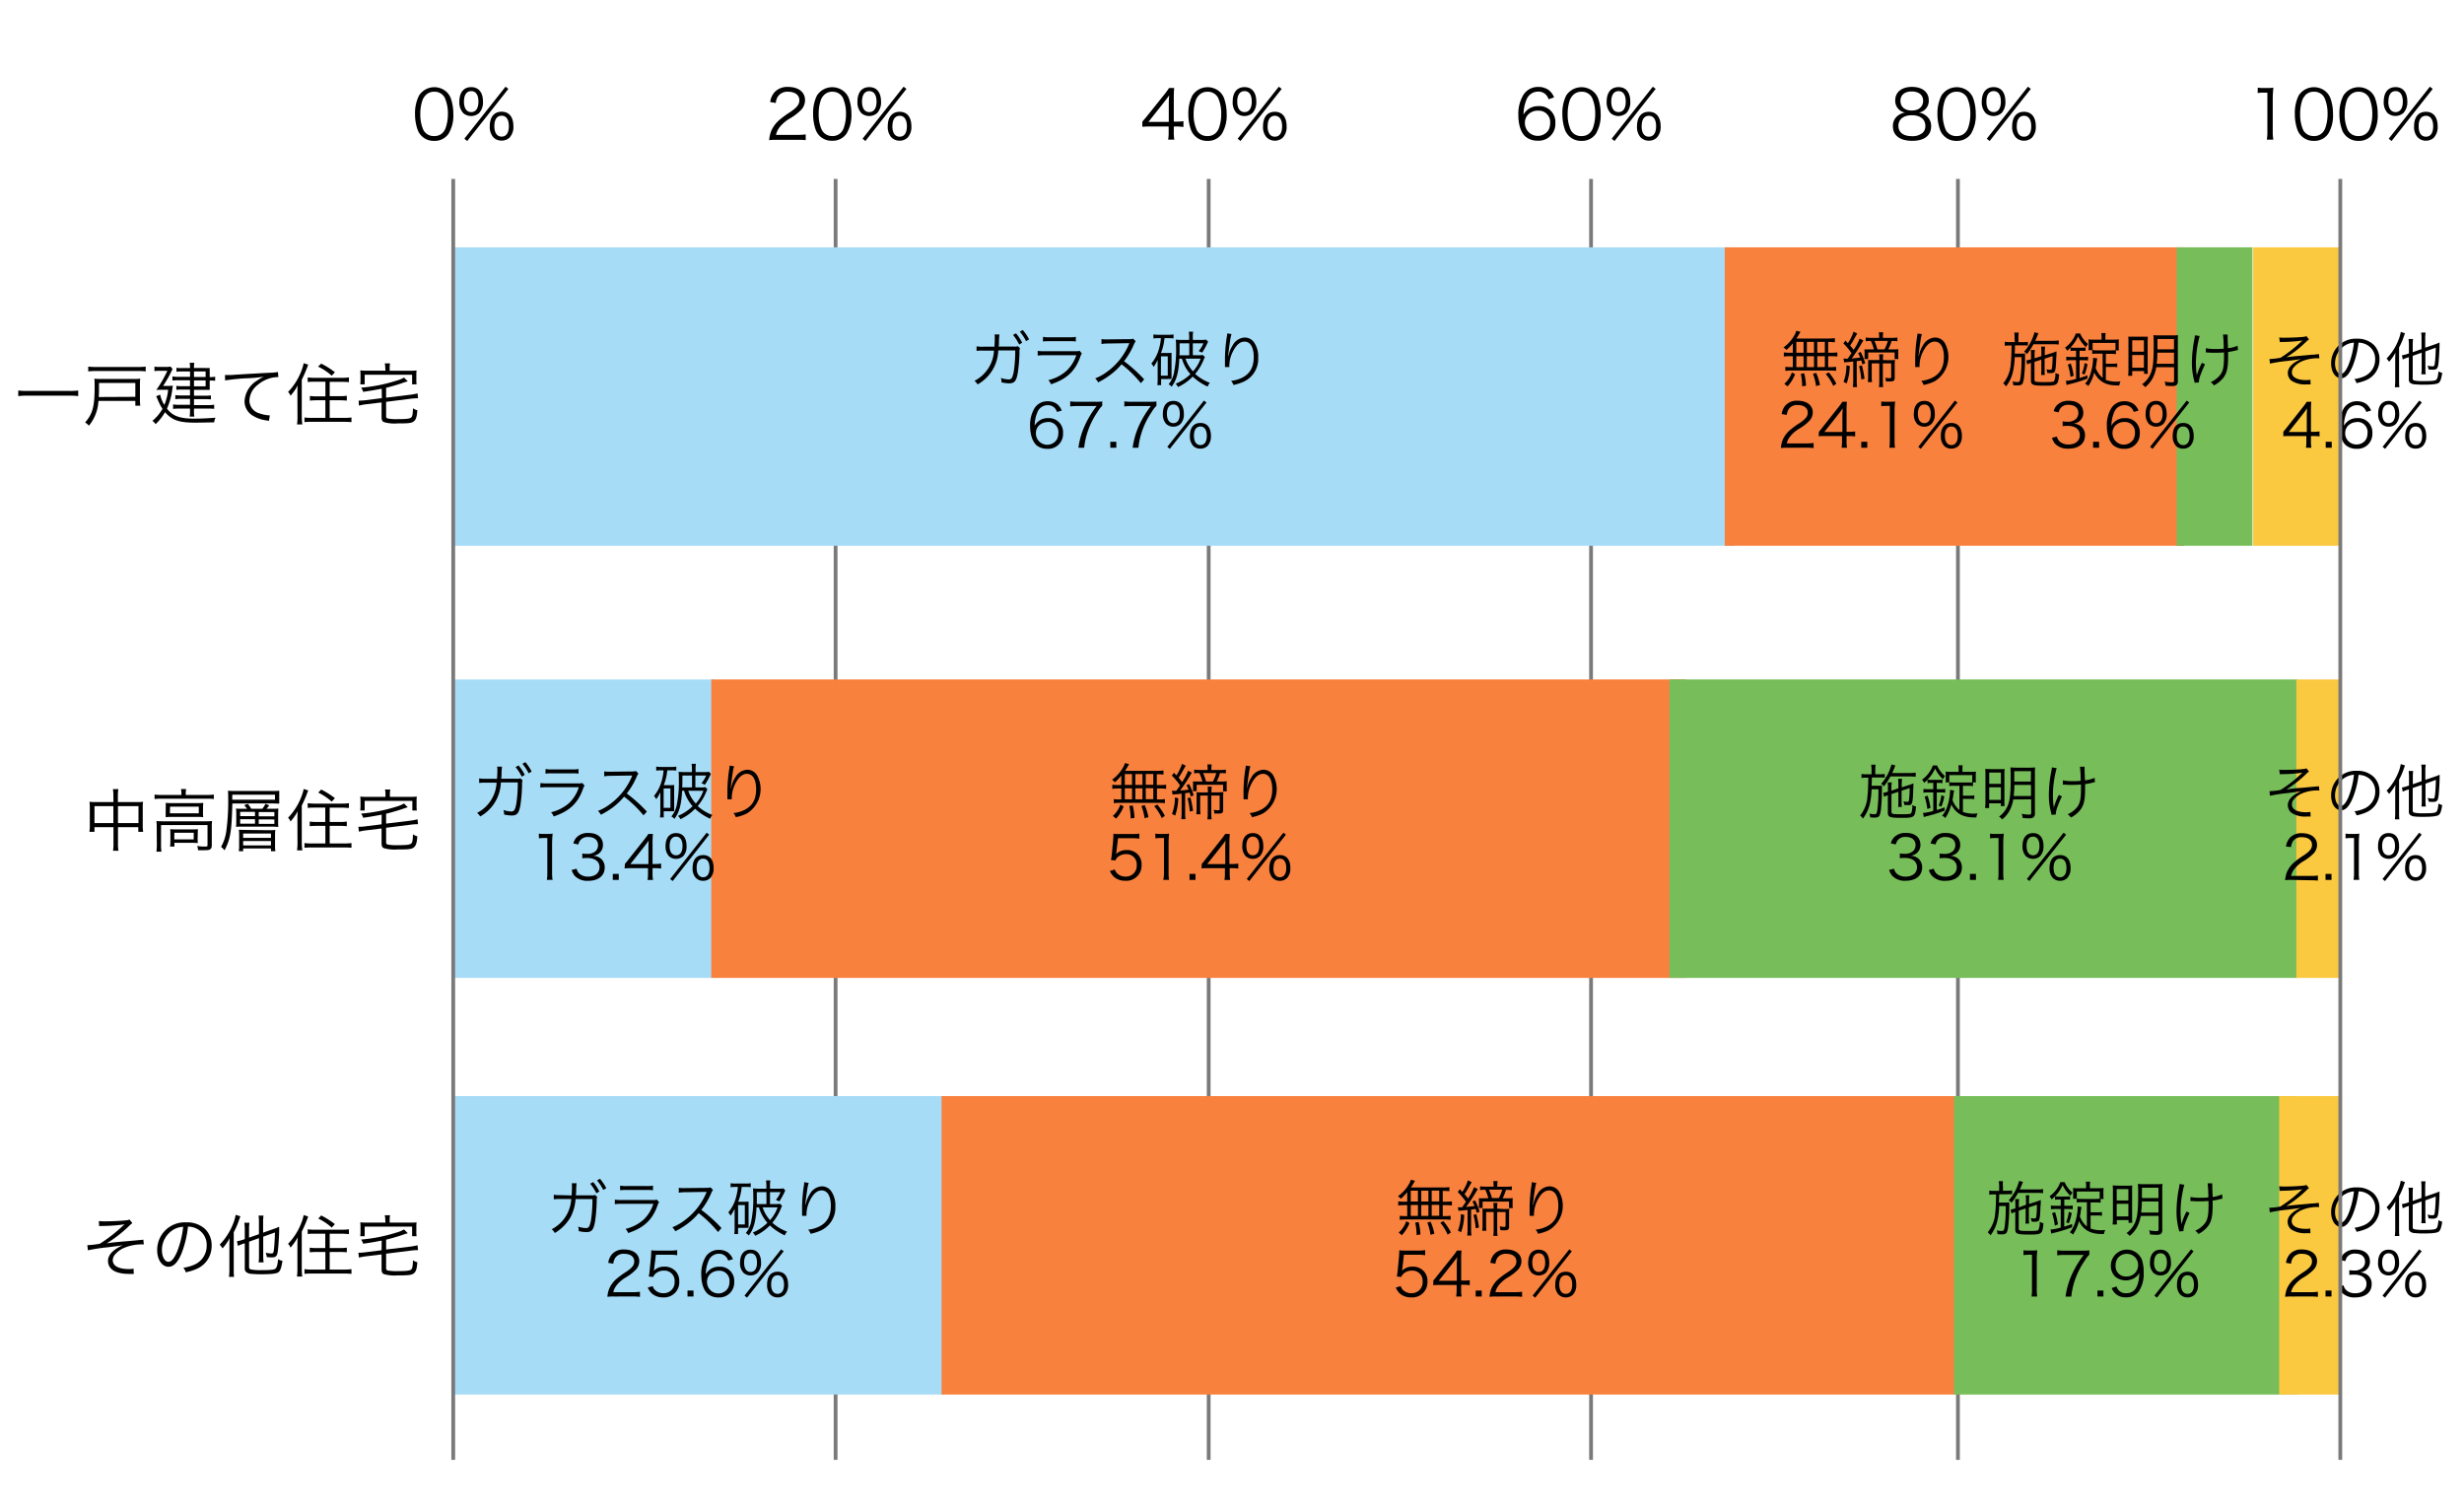 <svg id="レイヤー_1" data-name="レイヤー 1" xmlns="http://www.w3.org/2000/svg" viewBox="0 0 652 400"><defs><style>.cls-1{fill:none;stroke:#7b7a7b;stroke-miterlimit:10;}.cls-2{fill:#a7dcf7;}.cls-3{fill:#f9813e;}.cls-4{fill:#77be5a;}.cls-5{fill:#fbc940;}</style></defs><path d="M20.69,104.81a16.27,16.27,0,0,0-2.37-.12H7.22a17,17,0,0,0-2.39.12v-1.49a16.58,16.58,0,0,0,2.39.12h11.1a15.75,15.75,0,0,0,2.37-.12Z"/><path d="M26.05,106.07a11.14,11.14,0,0,1-2.52,6.56,5,5,0,0,0-1-.85c2-2.32,2.51-4.2,2.51-9.47,0-1,0-1.51-.07-2.11a15.47,15.47,0,0,0,1.8.07h8.62a13.67,13.67,0,0,0,1.71-.07,13.91,13.91,0,0,0-.07,1.62v3.73a11.9,11.9,0,0,0,.09,1.8H35.81v-1.28Zm12.5-7.79a12.67,12.67,0,0,0-2-.11H25.35a14.47,14.47,0,0,0-2,.11V97a15.57,15.57,0,0,0,2,.1h11.2a15.16,15.16,0,0,0,2-.1ZM35.81,105v-3.67H26.2V103c0,.48,0,1.6-.09,2.05Z"/><path d="M42.38,104.42a8.1,8.1,0,0,0,1.11,2.71,13.56,13.56,0,0,0,1-4H43c-.5,0-1.13,0-1.64.05a30.87,30.87,0,0,0,2.92-5.07H42.09a6.39,6.39,0,0,0-1.22.09V97a6.35,6.35,0,0,0,1.24.09h1.71A8.34,8.34,0,0,0,45.15,97l.52.68a7.19,7.19,0,0,0-.39.74,29.29,29.29,0,0,1-2.13,3.69h1.17a8.51,8.51,0,0,0,1.42-.07c-.05.27-.05.27-.14.9a17.46,17.46,0,0,1-1.42,5.18c1.53,2,3.45,2.65,7.24,2.65,1.78,0,4-.11,5.61-.25a3.86,3.86,0,0,0-.37,1.24c-1.34,0-3.61.07-5,.07-4.27,0-6.11-.63-8-2.77a13.12,13.12,0,0,1-2.5,3.17,2.86,2.86,0,0,0-.84-.88A11.49,11.49,0,0,0,43,108.18a12.61,12.61,0,0,1-1.22-2.34c-.22-.51-.22-.51-.45-1Zm7.9-6.13H48a8.47,8.47,0,0,0-1.3.08V97.3a6.24,6.24,0,0,0,1.33.09h2.27A11.41,11.41,0,0,0,50.19,96h1.23a6.28,6.28,0,0,0-.09,1.37h2.84a11.44,11.44,0,0,0,1.32,0,2.5,2.5,0,0,1,0,.31c0,.18,0,.55,0,.82v1.28h.09a6.76,6.76,0,0,0,1.35-.11v1.08a9.9,9.9,0,0,0-1.35-.07h-.09v1.48c0,.38,0,.84,0,1-.58,0-.82,0-1.28,0H51.33v1.55h2.88a11.24,11.24,0,0,0,1.6-.09v1.06a14.49,14.49,0,0,0-1.62-.07H51.33v1.58H55a9.38,9.38,0,0,0,1.67-.11v1.1a14.64,14.64,0,0,0-1.67-.07H51.33v.45a9.36,9.36,0,0,0,.09,1.67H50.19a12.34,12.34,0,0,0,.09-1.65v-.47H47.4a10.48,10.48,0,0,0-1.6.09V107a8.84,8.84,0,0,0,1.62.11h2.86v-1.58H47.87a10.68,10.68,0,0,0-1.48.09v-1.08a9.32,9.32,0,0,0,1.48.09h2.41v-1.55H47.92a9.86,9.86,0,0,0-1.26.07v-1.06a6.61,6.61,0,0,0,1.32.09h2.3v-1.57h-3a10.38,10.38,0,0,0-1.65.09v-1.1a9,9,0,0,0,1.67.11h3Zm4.13,1.46V98.29H51.33v1.46Zm-3.08,2.47h3.08v-1.57H51.33Z"/><path d="M59.53,99.23h.65c.25,0,.47,0,1,0,2.14-.17,7.9-.49,10.22-.6a11.57,11.57,0,0,0,2.15-.2l.1,1.35a8.38,8.38,0,0,0-2,.24,9,9,0,0,0-3.46,1.82A5.48,5.48,0,0,0,66,106a3.53,3.53,0,0,0,2.52,3.33,9.28,9.28,0,0,0,2.7.57h.18l-.24,1.46-.56-.11a9.07,9.07,0,0,1-3.89-1.38,4.41,4.41,0,0,1-2-3.68,6.82,6.82,0,0,1,3.36-5.52,12.53,12.53,0,0,1,1.71-1,35.52,35.52,0,0,1-4,.4,52.45,52.45,0,0,0-6.21.59Z"/><path d="M78.7,104.34c0-.81,0-1.53.09-2.36a14.82,14.82,0,0,1-1.92,2.74,2.31,2.31,0,0,0-.65-1,16.43,16.43,0,0,0,3.38-5.21,12.47,12.47,0,0,0,.76-2.41l1.19.38a34.68,34.68,0,0,1-1.7,4v9.77A14.92,14.92,0,0,0,80,112.3h-1.4a13.85,13.85,0,0,0,.12-2.16ZM83.31,101c-.68,0-1.35,0-1.89.09V99.86a12.92,12.92,0,0,0,1.89.11h7.11a13.73,13.73,0,0,0,1.91-.11v1.26c-.52-.05-1.2-.09-1.89-.09h-3.2v3.8H89.9a13.61,13.61,0,0,0,1.87-.11V106a17.5,17.5,0,0,0-1.85-.09H87.24v4.66H91a14.6,14.6,0,0,0,2-.11v1.24c-.54-.05-1.23-.09-2-.09H82.57c-.75,0-1.44,0-2,.09v-1.24a14.37,14.37,0,0,0,2,.11h3.53v-4.66H83.83A18,18,0,0,0,82,106v-1.23a13.56,13.56,0,0,0,1.86.11h2.25V101ZM85,96.21a21.61,21.61,0,0,1,3.62,2.28l-.85.92A14.76,14.76,0,0,0,84.16,97Z"/><path d="M101,102.85c-2.16.41-2.79.52-4.9.83a3.88,3.88,0,0,0-.55-1.1,42.25,42.25,0,0,0,9.36-1.86,8.27,8.27,0,0,0,2-.82l1,1a16.47,16.47,0,0,0-1.74.55c-1.1.38-2.83.87-4,1.16v2.61l6.53-.79a13.53,13.53,0,0,0,1.79-.35l.12,1.3h-.27a13.84,13.84,0,0,0-1.55.11l-6.62.83V110c0,.46.07.61.45.73a12.12,12.12,0,0,0,2.64.17c2.06,0,3-.09,3.42-.35s.53-.72.6-2.52a3.08,3.08,0,0,0,1.15.51c-.12,1.83-.38,2.55-1,3s-1.58.49-4.21.49a10,10,0,0,1-3.64-.35c-.48-.23-.61-.54-.61-1.44v-3.76l-4.19.5a12,12,0,0,0-1.8.35L94.9,106h.29a13.37,13.37,0,0,0,1.53-.11l4.32-.54Zm.94-5.6a4.65,4.65,0,0,0-.13-1.1h1.41a5.13,5.13,0,0,0-.11,1.1v.85h5.31a16.12,16.12,0,0,0,1.82-.08,7.28,7.28,0,0,0-.07,1.23v1.19a7.46,7.46,0,0,0,.07,1.26h-1.19V99.16H96.5v2.54H95.32a9.06,9.06,0,0,0,.07-1.26V99.25A8.69,8.69,0,0,0,95.32,98a15.52,15.52,0,0,0,1.8.08H102Z"/><path d="M111.59,36a4.33,4.33,0,0,1-1.08-1.66,12.43,12.43,0,0,1-.69-4.16,10.47,10.47,0,0,1,1.05-4.89,4.82,4.82,0,0,1,7.33-.94A4.57,4.57,0,0,1,119.28,26a12.36,12.36,0,0,1,.68,4.17,9.43,9.43,0,0,1-1.26,5.21,4.4,4.4,0,0,1-3.82,1.89A4.46,4.46,0,0,1,111.59,36Zm1-10.77a3.81,3.81,0,0,0-.81,1.32,11.06,11.06,0,0,0-.56,3.63,9.9,9.9,0,0,0,.85,4.29A3.08,3.08,0,0,0,114.9,36a3,3,0,0,0,2.22-.85,3.58,3.58,0,0,0,.84-1.41,11.06,11.06,0,0,0,.56-3.63,10.2,10.2,0,0,0-.81-4.2,3,3,0,0,0-2.83-1.64A3,3,0,0,0,112.63,25.19Z"/><path d="M122.55,29.89a4.14,4.14,0,0,1-1-3c0-2.42,1.15-3.84,3.13-3.84s3.12,1.41,3.12,3.84a4.14,4.14,0,0,1-1,3,3.22,3.22,0,0,1-4.27,0Zm.22-3c0,1.76.7,2.77,1.92,2.77s1.91-1,1.91-2.77-.68-2.78-1.91-2.78S122.77,25.1,122.77,26.87Zm11-3.95.75.58L123.63,37.31l-.76-.61ZM130.6,36.39a4.13,4.13,0,0,1-1-3c0-2.43,1.15-3.83,3.13-3.83s3.12,1.4,3.12,3.83a4.14,4.14,0,0,1-1,3,3,3,0,0,1-2.13.81A2.94,2.94,0,0,1,130.6,36.39Zm.21-3c0,1.75.71,2.76,1.93,2.76s1.91-1,1.91-2.76-.68-2.77-1.91-2.77S130.81,31.6,130.81,33.38Z"/><path d="M205.53,37a13.23,13.23,0,0,0-2,.09,8.46,8.46,0,0,1,.52-2.38,8,8,0,0,1,2.34-3.1,25.84,25.84,0,0,1,2.76-2c1.78-1.2,2.37-2,2.37-3.09,0-1.37-1.15-2.25-3-2.25a3,3,0,0,0-2.61,1.17,3.64,3.64,0,0,0-.63,1.81L203.8,27a4.88,4.88,0,0,1,1.14-2.59A4.58,4.58,0,0,1,208.55,23c2.72,0,4.47,1.37,4.47,3.5A3.76,3.76,0,0,1,212,29.06a14,14,0,0,1-3.06,2.33,9.69,9.69,0,0,0-2.6,2.21,5.1,5.1,0,0,0-1,2.09H211a15.78,15.78,0,0,0,2.2-.13v1.52A18.49,18.49,0,0,0,211,37Z"/><path d="M216.92,36a4.58,4.58,0,0,1-1.08-1.66,12.43,12.43,0,0,1-.68-4.16,10.48,10.48,0,0,1,1-4.89,4.82,4.82,0,0,1,7.33-.94A4.33,4.33,0,0,1,224.61,26a12.36,12.36,0,0,1,.69,4.17A9.43,9.43,0,0,1,224,35.35a4.4,4.4,0,0,1-3.82,1.89A4.5,4.5,0,0,1,216.92,36ZM218,25.19a3.66,3.66,0,0,0-.81,1.32,11.06,11.06,0,0,0-.56,3.63,9.9,9.9,0,0,0,.85,4.29A3.07,3.07,0,0,0,220.24,36a3,3,0,0,0,2.21-.85,3.49,3.49,0,0,0,.85-1.41,11.06,11.06,0,0,0,.56-3.63,10.36,10.36,0,0,0-.81-4.2,3.06,3.06,0,0,0-2.83-1.64A2.94,2.94,0,0,0,218,25.19Z"/><path d="M227.89,29.89a4.14,4.14,0,0,1-1-3c0-2.42,1.15-3.84,3.13-3.84s3.11,1.41,3.11,3.84a4.14,4.14,0,0,1-1,3,3.21,3.21,0,0,1-4.26,0Zm.21-3c0,1.76.7,2.77,1.93,2.77s1.91-1,1.91-2.77-.69-2.78-1.91-2.78S228.1,25.1,228.1,26.87Zm11-3.95.76.58L229,37.31l-.76-.61Zm-3.19,13.47a4.17,4.17,0,0,1-1-3c0-2.43,1.16-3.83,3.14-3.83s3.11,1.4,3.11,3.83a4.1,4.1,0,0,1-1,3,3,3,0,0,1-2.12.81A2.94,2.94,0,0,1,235.93,36.39Zm.22-3c0,1.75.7,2.76,1.93,2.76s1.91-1,1.91-2.76-.69-2.77-1.91-2.77S236.15,31.6,236.15,33.38Z"/><path d="M302.27,32.2l1.17-1.39L308,25.12a20.49,20.49,0,0,0,1.35-1.84h1.35a30.29,30.29,0,0,0-.1,3v5.9h.68a12.08,12.08,0,0,0,1.87-.12V33.6a12.2,12.2,0,0,0-1.89-.13h-.66V35a10.24,10.24,0,0,0,.14,1.95h-1.64a10.37,10.37,0,0,0,.14-1.95V33.47h-4.82a19.79,19.79,0,0,0-2.14.08Zm7-4.52a21.88,21.88,0,0,1,.11-2.45c-.38.54-.83,1.13-1.35,1.8l-4.14,5.22h5.38Z"/><path d="M316.22,36a4.33,4.33,0,0,1-1.08-1.66,12.43,12.43,0,0,1-.69-4.16,10.47,10.47,0,0,1,1.05-4.89,4.81,4.81,0,0,1,7.32-.94A4.33,4.33,0,0,1,323.9,26a12.36,12.36,0,0,1,.69,4.17,9.43,9.43,0,0,1-1.26,5.21,4.4,4.4,0,0,1-3.82,1.89A4.46,4.46,0,0,1,316.22,36Zm1-10.77a3.66,3.66,0,0,0-.81,1.32,11.06,11.06,0,0,0-.56,3.63,9.9,9.9,0,0,0,.85,4.29A3.07,3.07,0,0,0,319.53,36a3,3,0,0,0,2.21-.85,3.49,3.49,0,0,0,.85-1.41,11.06,11.06,0,0,0,.56-3.63,10.2,10.2,0,0,0-.81-4.2,3.06,3.06,0,0,0-2.83-1.64A3,3,0,0,0,317.26,25.19Z"/><path d="M327.18,29.89a4.14,4.14,0,0,1-1-3c0-2.42,1.15-3.84,3.13-3.84s3.12,1.41,3.12,3.84a4.18,4.18,0,0,1-1,3,3.22,3.22,0,0,1-4.27,0Zm.21-3c0,1.76.71,2.77,1.93,2.77s1.91-1,1.91-2.77-.68-2.78-1.91-2.78S327.39,25.1,327.39,26.87Zm11-3.95.76.58L328.26,37.31l-.76-.61Zm-3.18,13.47a4.13,4.13,0,0,1-1-3c0-2.43,1.15-3.83,3.13-3.83s3.11,1.4,3.11,3.83a4.1,4.1,0,0,1-1,3,3,3,0,0,1-2.12.81A2.92,2.92,0,0,1,335.23,36.39Zm.21-3c0,1.75.7,2.76,1.93,2.76s1.91-1,1.91-2.76-.69-2.77-1.91-2.77S335.44,31.6,335.44,33.38Z"/><path d="M409.78,26.27a3.33,3.33,0,0,0-.63-1.13,2.72,2.72,0,0,0-2.14-.9,3.29,3.29,0,0,0-3.12,2.23,10.19,10.19,0,0,0-.75,3.87,3.6,3.6,0,0,1,.9-1.15,4.25,4.25,0,0,1,3-1.1,4.19,4.19,0,0,1,4.52,4.5,4.4,4.4,0,0,1-4.72,4.63,4.82,4.82,0,0,1-3.25-1.13c-1.17-1.09-1.82-3.1-1.82-5.66A9.65,9.65,0,0,1,403.17,25a4.55,4.55,0,0,1,3.8-2,4.74,4.74,0,0,1,2.74.76,4.53,4.53,0,0,1,1.51,2Zm-2.9,3a3.63,3.63,0,0,0-2.48,1,3.14,3.14,0,0,0-.9,2.29,3.41,3.41,0,0,0,6.21,1.93,3.88,3.88,0,0,0,.47-1.91A3,3,0,0,0,406.88,29.3Z"/><path d="M415.18,36a4.58,4.58,0,0,1-1.08-1.66,12.43,12.43,0,0,1-.68-4.16,10.48,10.48,0,0,1,1-4.89,4.82,4.82,0,0,1,7.33-.94A4.57,4.57,0,0,1,422.87,26a12.36,12.36,0,0,1,.68,4.17,9.43,9.43,0,0,1-1.26,5.21,4.4,4.4,0,0,1-3.82,1.89A4.48,4.48,0,0,1,415.18,36Zm1-10.77a4,4,0,0,0-.81,1.32,11.33,11.33,0,0,0-.55,3.63,10.07,10.07,0,0,0,.84,4.29A3.08,3.08,0,0,0,418.49,36a3,3,0,0,0,2.22-.85,3.58,3.58,0,0,0,.84-1.41,11.06,11.06,0,0,0,.56-3.63,10.2,10.2,0,0,0-.81-4.2,3,3,0,0,0-2.83-1.64A3,3,0,0,0,416.22,25.19Z"/><path d="M426.14,29.89a4.14,4.14,0,0,1-1-3c0-2.42,1.15-3.84,3.14-3.84s3.11,1.41,3.11,3.84a4.14,4.14,0,0,1-1,3,3.22,3.22,0,0,1-4.27,0Zm.22-3c0,1.76.7,2.77,1.93,2.77s1.9-1,1.9-2.77-.68-2.78-1.9-2.78S426.36,25.1,426.36,26.87Zm11-3.95.75.58L427.22,37.31l-.75-.61Zm-3.19,13.47a4.13,4.13,0,0,1-1-3c0-2.43,1.15-3.83,3.13-3.83s3.12,1.4,3.12,3.83a4.1,4.1,0,0,1-1,3,3,3,0,0,1-2.13.81A2.94,2.94,0,0,1,434.19,36.39Zm.22-3c0,1.75.7,2.76,1.92,2.76s1.91-1,1.91-2.76-.68-2.77-1.91-2.77S434.41,31.6,434.41,33.38Z"/><path d="M509.6,30.58A3.31,3.31,0,0,1,511,33.4c0,2.47-1.8,3.86-5,3.86s-5.12-1.37-5.12-3.86a3.37,3.37,0,0,1,1.61-3,3.67,3.67,0,0,1,1.62-.61,3.14,3.14,0,0,1-2.61-3.24c0-2.18,1.71-3.56,4.42-3.56s4.45,1.35,4.45,3.56a3.13,3.13,0,0,1-2.61,3.24A3.68,3.68,0,0,1,509.6,30.58Zm-7.26,2.73c0,1.71,1.31,2.72,3.55,2.72a4.09,4.09,0,0,0,2.9-.93,2.38,2.38,0,0,0,.68-1.79c0-1.76-1.35-2.82-3.57-2.82S502.34,31.57,502.34,33.31Zm.54-6.64c0,1.6,1.15,2.57,3,2.57s3-1,3-2.57-1.19-2.47-3.05-2.47S502.88,25.17,502.88,26.67Z"/><path d="M514.44,36a4.33,4.33,0,0,1-1.08-1.66,12.43,12.43,0,0,1-.69-4.16,10.47,10.47,0,0,1,1.05-4.89,4.82,4.82,0,0,1,7.33-.94A4.57,4.57,0,0,1,522.13,26a12.62,12.62,0,0,1,.68,4.17,9.43,9.43,0,0,1-1.26,5.21,4.4,4.4,0,0,1-3.82,1.89A4.46,4.46,0,0,1,514.44,36Zm1-10.77a3.66,3.66,0,0,0-.81,1.32,11.06,11.06,0,0,0-.56,3.63,9.9,9.9,0,0,0,.85,4.29A3.08,3.08,0,0,0,517.75,36a3,3,0,0,0,2.21-.85,3.49,3.49,0,0,0,.85-1.41,11.06,11.06,0,0,0,.56-3.63,10.2,10.2,0,0,0-.81-4.2,3.06,3.06,0,0,0-2.83-1.64A3,3,0,0,0,515.48,25.19Z"/><path d="M525.4,29.89a4.14,4.14,0,0,1-1-3c0-2.42,1.15-3.84,3.13-3.84s3.12,1.41,3.12,3.84a4.18,4.18,0,0,1-1,3,3.22,3.22,0,0,1-4.27,0Zm.22-3c0,1.76.7,2.77,1.92,2.77s1.91-1,1.91-2.77-.68-2.78-1.91-2.78S525.62,25.1,525.62,26.87Zm11-3.95.76.58L526.48,37.31l-.76-.61Zm-3.18,13.47a4.13,4.13,0,0,1-1-3c0-2.43,1.15-3.83,3.13-3.83s3.12,1.4,3.12,3.83a4.1,4.1,0,0,1-1,3,3,3,0,0,1-2.12.81A2.92,2.92,0,0,1,533.45,36.39Zm.21-3c0,1.75.71,2.76,1.93,2.76s1.91-1,1.91-2.76-.69-2.77-1.91-2.77S533.66,31.6,533.66,33.38Z"/><path d="M597.43,23.19a8,8,0,0,0,1.5.09h1.13a9.37,9.37,0,0,0,1.5-.09,29.17,29.17,0,0,0-.17,3v8.75a11.33,11.33,0,0,0,.15,2h-1.71a12.24,12.24,0,0,0,.14-2V24.51h-1a9.84,9.84,0,0,0-1.57.11Z"/><path d="M609,36a4.45,4.45,0,0,1-1.08-1.66,12.43,12.43,0,0,1-.68-4.16,10.48,10.48,0,0,1,1-4.89,4.82,4.82,0,0,1,7.33-.94A4.57,4.57,0,0,1,616.66,26a12.36,12.36,0,0,1,.68,4.17,9.35,9.35,0,0,1-1.26,5.21,4.4,4.4,0,0,1-3.81,1.89A4.48,4.48,0,0,1,609,36Zm1-10.77a4,4,0,0,0-.81,1.32,11.33,11.33,0,0,0-.55,3.63,10.07,10.07,0,0,0,.84,4.29A3.08,3.08,0,0,0,612.28,36a3,3,0,0,0,2.22-.85,3.58,3.58,0,0,0,.84-1.41,11.06,11.06,0,0,0,.56-3.63,10.2,10.2,0,0,0-.81-4.2,3,3,0,0,0-2.82-1.64A3,3,0,0,0,610,25.19Z"/><path d="M620.8,36a4.33,4.33,0,0,1-1.08-1.66,12.43,12.43,0,0,1-.69-4.16,10.47,10.47,0,0,1,1.05-4.89,4.81,4.81,0,0,1,7.32-.94A4.33,4.33,0,0,1,628.48,26a12.36,12.36,0,0,1,.69,4.17,9.43,9.43,0,0,1-1.26,5.21,4.4,4.4,0,0,1-3.82,1.89A4.46,4.46,0,0,1,620.8,36Zm1-10.77a3.66,3.66,0,0,0-.81,1.32,11.06,11.06,0,0,0-.56,3.63,9.9,9.9,0,0,0,.85,4.29A3.07,3.07,0,0,0,624.11,36a3,3,0,0,0,2.21-.85,3.49,3.49,0,0,0,.85-1.41,11.06,11.06,0,0,0,.56-3.63,10.2,10.2,0,0,0-.81-4.2,3.06,3.06,0,0,0-2.83-1.64A3,3,0,0,0,621.84,25.19Z"/><path d="M631.76,29.89a4.14,4.14,0,0,1-1-3c0-2.42,1.15-3.84,3.13-3.84S637,24.44,637,26.87a4.18,4.18,0,0,1-1,3,3.22,3.22,0,0,1-4.27,0Zm.21-3c0,1.76.71,2.77,1.93,2.77s1.91-1,1.91-2.77-.68-2.78-1.91-2.78S632,25.1,632,26.87Zm11-3.95.76.58L632.84,37.31l-.76-.61Zm-3.18,13.47a4.13,4.13,0,0,1-1-3c0-2.43,1.15-3.83,3.13-3.83s3.11,1.4,3.11,3.83a4.1,4.1,0,0,1-1,3,3,3,0,0,1-2.12.81A2.94,2.94,0,0,1,639.81,36.39Zm.21-3c0,1.75.7,2.76,1.93,2.76s1.91-1,1.91-2.76-.69-2.77-1.91-2.77S640,31.6,640,33.38Z"/><path d="M30,210.67a10.46,10.46,0,0,0-.12-1.87h1.44a10.67,10.67,0,0,0-.13,1.83v1.59H36.5a10.16,10.16,0,0,0,1.36-.07,8.77,8.77,0,0,0-.09,1.42v4.92a11.71,11.71,0,0,0,.11,1.6H36.59v-1.23H31.22v4.2a9.93,9.93,0,0,0,.13,2.05H29.91a12.49,12.49,0,0,0,.12-2.05v-4.2H25v1.23H23.66a11.71,11.71,0,0,0,.11-1.6v-4.92a10.2,10.2,0,0,0-.1-1.42,10.77,10.77,0,0,0,1.36.07h5ZM25,213.3v4.48H30V213.3Zm11.64,4.48V213.3H31.22v4.48Z"/><path d="M48,210a5.89,5.89,0,0,0-.11-1.22h1.37a6.29,6.29,0,0,0-.11,1.2v.36H54.8a12.89,12.89,0,0,0,1.78-.1v1.18a13.63,13.63,0,0,0-1.78-.09H42.68a13.72,13.72,0,0,0-1.78.09v-1.18a13.13,13.13,0,0,0,1.82.1H48Zm-6.53,8.86a13.61,13.61,0,0,0-.08-1.62c.53.05,1,.07,1.79.07H54.37a15,15,0,0,0,1.75-.07,13.14,13.14,0,0,0-.08,1.58v4.77c0,.62-.1.92-.41,1.12s-.59.25-1.55.25c-.41,0-.52,0-1.67,0a3.6,3.6,0,0,0-.24-1.12,13.6,13.6,0,0,0,2,.16c.65,0,.74-.05.74-.41v-5.28H42.61v5.19a11.3,11.3,0,0,0,.11,1.84H41.39a13.35,13.35,0,0,0,.11-1.82Zm2.39-5.06c0-.58,0-1,0-1.37a13.12,13.12,0,0,0,1.71.07h6.68a11.31,11.31,0,0,0,1.53-.07c0,.52-.06.78-.06,1.39v1a8.12,8.12,0,0,0,.06,1.4,15.15,15.15,0,0,0-1.66-.07H45.46a15.86,15.86,0,0,0-1.62.07c0-.37,0-.7,0-1.4Zm1.1,1.4H52.6v-1.76H45Zm7.34,6.58a9.77,9.77,0,0,0,.06,1.27c-.47,0-1-.05-1.66-.05H46.16v1H45a11.15,11.15,0,0,0,.09-1.49v-1.8a11.73,11.73,0,0,0-.06-1.32,14.08,14.08,0,0,0,1.46.06H50.8c.69,0,1.12,0,1.59-.06a9.59,9.59,0,0,0-.06,1.23Zm-6.19.32h5.15v-1.76H46.14Z"/><path d="M61.48,212.6C61.3,219.87,61,222,59.41,225a4.45,4.45,0,0,0-.92-.92,11.71,11.71,0,0,0,1.37-4,58.6,58.6,0,0,0,.52-9.11c0-.72,0-1.19-.07-1.75.63.06,1.22.07,2.16.07H72a15.76,15.76,0,0,0,1.89-.07c0,.41,0,.72,0,1.21v1.06c0,.5,0,.81,0,1.15-.56,0-1-.05-1.8-.05Zm11.28-1v-1.33H61.46v1.33ZM65.38,214a6.54,6.54,0,0,0-.77-.94l.94-.36a7,7,0,0,1,.93,1.3h2.94a6.93,6.93,0,0,0,.82-1.32l1,.42c-.27.36-.43.57-.72.9H72a14.59,14.59,0,0,0,1.65-.06c0,.47-.05.89-.05,1.39v2.05c0,.63,0,1,.05,1.41-.45,0-.92-.06-1.58-.06h-8a10.22,10.22,0,0,0-1.62.06,11.19,11.19,0,0,0,.07-1.44v-1.91a10.73,10.73,0,0,0-.07-1.5,12.89,12.89,0,0,0,1.63.06Zm5.73,5.67a14,14,0,0,0,1.75-.07,9.44,9.44,0,0,0-.08,1.4v2.72a9,9,0,0,0,.09,1.51H71.7v-.73H64.34v.73H63.19a10,10,0,0,0,.09-1.58V221a10.27,10.27,0,0,0-.08-1.45c.42,0,1,.05,1.75.05Zm-7.56-3.73h3.92v-1.13H63.55Zm0,2h3.92v-1.18H63.55Zm.79,3.75H71.7v-1.14H64.34Zm0,2H71.7v-1.15H64.34Zm4.12-7.69H72.6v-1.13H68.46Zm0,2H72.6v-1.18H68.46Z"/><path d="M78.7,217c0-.81,0-1.53.09-2.35a15.08,15.08,0,0,1-1.92,2.73,2.31,2.31,0,0,0-.65-1,16.32,16.32,0,0,0,3.38-5.21,12.26,12.26,0,0,0,.76-2.41l1.19.38a33.93,33.93,0,0,1-1.7,4v9.78A14.87,14.87,0,0,0,80,225h-1.4a13.85,13.85,0,0,0,.12-2.16Zm4.61-3.31c-.68,0-1.35,0-1.89.09v-1.26a12.92,12.92,0,0,0,1.89.11h7.11a13.73,13.73,0,0,0,1.91-.11v1.26c-.52,0-1.2-.09-1.89-.09h-3.2v3.8H89.9a12.19,12.19,0,0,0,1.87-.11v1.23a17.5,17.5,0,0,0-1.85-.09H87.24v4.66H91a14.6,14.6,0,0,0,2-.11v1.25a18.68,18.68,0,0,0-2-.09H82.57a18.75,18.75,0,0,0-2,.09v-1.25a14.37,14.37,0,0,0,2,.11h3.53v-4.66H83.83a18,18,0,0,0-1.87.09v-1.23a12.13,12.13,0,0,0,1.86.11h2.25v-3.8ZM85,208.91a22.27,22.27,0,0,1,3.62,2.28l-.85.92a14.76,14.76,0,0,0-3.56-2.39Z"/><path d="M101,215.55c-2.16.41-2.79.52-4.9.83a4,4,0,0,0-.55-1.1,42.85,42.85,0,0,0,9.36-1.85,8.19,8.19,0,0,0,2-.83l1,1c-.41.11-.41.11-1.74.56-1.1.37-2.83.86-4,1.15v2.61l6.53-.79a15.59,15.59,0,0,0,1.79-.34l.12,1.29h-.27a13.84,13.84,0,0,0-1.55.11l-6.62.83v3.71c0,.46.07.61.45.74a13.14,13.14,0,0,0,2.64.16c2.06,0,3-.09,3.42-.34s.53-.73.6-2.53a3.08,3.08,0,0,0,1.15.51c-.12,1.83-.38,2.55-1,3s-1.58.49-4.21.49a10.32,10.32,0,0,1-3.64-.34c-.48-.24-.61-.55-.61-1.45v-3.76l-4.19.51a12.07,12.07,0,0,0-1.8.34l-.15-1.3h.29a11.42,11.42,0,0,0,1.53-.11l4.32-.54ZM102,210a4.71,4.71,0,0,0-.13-1.1h1.41a5.13,5.13,0,0,0-.11,1.1v.85h5.31a16.12,16.12,0,0,0,1.82-.08,7.28,7.28,0,0,0-.07,1.23v1.19a7.46,7.46,0,0,0,.07,1.26h-1.19v-2.54H96.5v2.54H95.32a9,9,0,0,0,.07-1.26V212a8.69,8.69,0,0,0-.07-1.23,15.52,15.52,0,0,0,1.8.08H102Z"/><path d="M26.16,323.08a12.67,12.67,0,0,0,1.62.08c1.62,0,4.21-.11,5.49-.26a3.25,3.25,0,0,0,1-.21l.76.95a6,6,0,0,0-.89.76,34.7,34.7,0,0,1-5.9,4.59c.88-.16,1.58-.25,4.32-.49.74-.05,1.84-.16,3.2-.28l1.64-.15a3,3,0,0,0,.53-.07l.12,1.26h-.39a12,12,0,0,0-5,1,6.57,6.57,0,0,0-2.25,1.71,2.3,2.3,0,0,0-.57,1.5c0,1.47,1.55,2.32,4.28,2.32a6.7,6.7,0,0,0,1.23-.11l.05,1.39-1.22,0c-2.11,0-3.68-.43-4.54-1.17a2.89,2.89,0,0,1-1.06-2.27c0-1.6,1.33-3,3.92-4.16l-1,.17-2.93.38a48.12,48.12,0,0,0-5.31.8l-.15-1.36h.13a24.82,24.82,0,0,0,3.15-.36,38.83,38.83,0,0,0,6-4.65,5.45,5.45,0,0,1,.59-.5,43.44,43.44,0,0,1-5.64.43c-.68,0-.75,0-1.11.07Z"/><path d="M48,331.73c-1,2.37-2.11,3.45-3.41,3.45-1.71,0-3-1.87-3-4.39a7.3,7.3,0,0,1,7.7-7.36,7,7,0,0,1,5,1.78A6,6,0,0,1,56,329.6a6.55,6.55,0,0,1-4.12,6.21,13.48,13.48,0,0,1-2.74.83,2.87,2.87,0,0,0-.63-1.2,10.89,10.89,0,0,0,3-.85,5.43,5.43,0,0,0,3.18-5A4.75,4.75,0,0,0,51.83,325a5.24,5.24,0,0,0-2.09-.45A27,27,0,0,1,48,331.73Zm-2.22-6.29a6.23,6.23,0,0,0-2.93,5.37c0,1.73.75,3.06,1.73,3.06.75,0,1.47-.85,2.25-2.61a24.89,24.89,0,0,0,1.64-6.66A5.76,5.76,0,0,0,45.76,325.44Z"/><path d="M60.7,329.78c0-.65,0-1.24.07-2.16a14,14,0,0,1-1.89,2.7,5.67,5.67,0,0,0-.75-1A16.3,16.3,0,0,0,61.6,324a11.59,11.59,0,0,0,.76-2.56l1.26.39c-.11.26-.16.42-.38,1a19.11,19.11,0,0,1-1.39,3.21v9.68c0,.85,0,1.53.09,2.14H60.59a16.3,16.3,0,0,0,.11-2.17Zm5.21-1.24v6.68c0,.45.12.59.66.7a13.51,13.51,0,0,0,2.65.15c2.25,0,3.17-.09,3.58-.33s.65-1,.78-2.57a3.73,3.73,0,0,0,1.17.45c-.29,1.82-.58,2.63-1.07,3s-1.76.54-4.53.54a25.47,25.47,0,0,1-2.61-.11,2.32,2.32,0,0,1-1.48-.54,1.32,1.32,0,0,1-.29-1v-6.55l-.32.1a10.79,10.79,0,0,0-1.5.6l-.25-1.24a9.92,9.92,0,0,0,1.57-.38l.5-.18v-2.49a13.29,13.29,0,0,0-.11-1.83H66a12.41,12.41,0,0,0-.1,1.78v2.16l2.62-.92V323.3a12,12,0,0,0-.1-1.67h1.31a11.58,11.58,0,0,0-.11,1.67v2.86l2.83-1a11.2,11.2,0,0,0,1.42-.57c0,.27,0,.55,0,.79,0,1.56-.2,4.39-.33,5.45-.18,1.52-.48,1.86-1.64,1.86a12.32,12.32,0,0,1-1.29-.07,5.13,5.13,0,0,0-.31-1.16,6.89,6.89,0,0,0,1.44.2c.6,0,.65-.12.79-1.55.11-1,.18-2.43.22-4l-3.1,1.1v5.07a12,12,0,0,0,.11,1.73H68.43a12.09,12.09,0,0,0,.1-1.74V327.6Z"/><path d="M78.7,329.75c0-.81,0-1.53.09-2.36a15.08,15.08,0,0,1-1.92,2.73,2.31,2.31,0,0,0-.65-1,16.38,16.38,0,0,0,3.38-5.2,12.53,12.53,0,0,0,.76-2.42l1.19.38a33.93,33.93,0,0,1-1.7,4v9.78a15.12,15.12,0,0,0,.13,2.11h-1.4a14,14,0,0,0,.12-2.17Zm4.61-3.32c-.68,0-1.35,0-1.89.09v-1.26a11.64,11.64,0,0,0,1.89.11h7.11a12.33,12.33,0,0,0,1.91-.11v1.26c-.52,0-1.2-.09-1.89-.09h-3.2v3.8H89.9a12.19,12.19,0,0,0,1.87-.11v1.23a17.5,17.5,0,0,0-1.85-.09H87.24v4.66H91a13.11,13.11,0,0,0,2-.11v1.25a18.68,18.68,0,0,0-2-.09H82.57a18.75,18.75,0,0,0-2,.09v-1.25a12.9,12.9,0,0,0,2,.11h3.53v-4.66H83.83a18,18,0,0,0-1.87.09v-1.23a12.13,12.13,0,0,0,1.86.11h2.25v-3.8ZM85,321.61a21.66,21.66,0,0,1,3.62,2.29l-.85.91a14.76,14.76,0,0,0-3.56-2.39Z"/><path d="M101,328.25c-2.16.42-2.79.52-4.9.83a4,4,0,0,0-.55-1.1,42.85,42.85,0,0,0,9.36-1.85,7.81,7.81,0,0,0,2-.83l1,1c-.41.11-.41.11-1.74.56-1.1.38-2.83.86-4,1.15v2.61l6.53-.79a15.59,15.59,0,0,0,1.79-.34l.12,1.29h-.27a13.84,13.84,0,0,0-1.55.11l-6.62.83v3.71c0,.47.07.61.45.74a13.14,13.14,0,0,0,2.64.16c2.06,0,3-.09,3.42-.34s.53-.72.6-2.52a3.06,3.06,0,0,0,1.15.5c-.12,1.84-.38,2.56-1,3s-1.58.49-4.21.49a10.32,10.32,0,0,1-3.64-.34c-.48-.24-.61-.54-.61-1.44v-3.77l-4.19.51a13.5,13.5,0,0,0-1.8.34l-.15-1.3h.29a11.42,11.42,0,0,0,1.53-.11l4.32-.54Zm.94-5.6a4.78,4.78,0,0,0-.13-1.1h1.41a5.2,5.2,0,0,0-.11,1.1v.85h5.31c.77,0,1.24,0,1.82-.07a7.09,7.09,0,0,0-.07,1.22v1.19a7.39,7.39,0,0,0,.07,1.26h-1.19v-2.54H96.5v2.54H95.32a9,9,0,0,0,.07-1.26v-1.19a8.45,8.45,0,0,0-.07-1.22c.57.05,1,.07,1.8.07H102Z"/><line class="cls-1" x1="221.11" y1="47.34" x2="221.11" y2="386.27"/><line class="cls-1" x1="319.83" y1="47.34" x2="319.83" y2="386.27"/><line class="cls-1" x1="421.01" y1="47.34" x2="421.01" y2="386.27"/><line class="cls-1" x1="518.09" y1="47.34" x2="518.09" y2="386.27"/><rect class="cls-2" x="119.93" y="65.44" width="338.93" height="78.97"/><rect class="cls-3" x="456.39" y="65.44" width="121.54" height="78.97"/><rect class="cls-4" x="575.97" y="65.44" width="20.05" height="78.97"/><rect class="cls-5" x="596.2" y="65.44" width="22.85" height="78.97"/><path d="M263.13,91.73c.07-.83.1-1.71.1-2.41a4.83,4.83,0,0,0-.06-.82l1.29,0a16.43,16.43,0,0,0-.13,2.06c0,.56,0,.74-.08,1.14l4,0a2.36,2.36,0,0,0,1.05-.11l.59.53a2.47,2.47,0,0,0-.12.94,43.2,43.2,0,0,1-.45,5.6c-.4,2.2-.88,2.77-2.32,2.77a9.28,9.28,0,0,1-2-.27V101a2.55,2.55,0,0,0-.17-1,7.17,7.17,0,0,0,2.06.4c.79,0,1-.39,1.35-2a35.74,35.74,0,0,0,.4-5.68h-4.49a10.69,10.69,0,0,1-5.47,9,3.39,3.39,0,0,0-.82-.95,9.52,9.52,0,0,0,5.16-8l-2.92,0a10.64,10.64,0,0,0-1.69.08l0-1.22a7.85,7.85,0,0,0,1.73.11Zm5.72-3.53a12.63,12.63,0,0,1,1.63,2.48l-.8.48a12.76,12.76,0,0,0-1.63-2.55Zm1.79-.88a12.19,12.19,0,0,1,1.67,2.49l-.81.45a12.68,12.68,0,0,0-1.64-2.51Z"/><path d="M274.59,92.84a11.58,11.58,0,0,0,1.87.09h8.21a2.63,2.63,0,0,0,1-.11l.59.69a4.69,4.69,0,0,0-.44,1c-1.36,3.73-3.57,5.78-7.72,7.17a3.34,3.34,0,0,0-.69-1.1,10.94,10.94,0,0,0,4.76-2.44A9.93,9.93,0,0,0,284.8,94h-8.36a13.6,13.6,0,0,0-1.85.08ZM276,89.12a7.12,7.12,0,0,0,1.69.12H283a7,7,0,0,0,1.68-.12v1.24a9.87,9.87,0,0,0-1.66-.08h-5.38a10.08,10.08,0,0,0-1.67.08Z"/><path d="M301.89,101.39a29.63,29.63,0,0,0-5.12-5,17.12,17.12,0,0,1-3.06,2.86,20.55,20.55,0,0,1-3.14,1.93,3.46,3.46,0,0,0-.78-1.06A13.26,13.26,0,0,0,293,98.33a17.38,17.38,0,0,0,5.71-7.22,1.82,1.82,0,0,1,.08-.19,1,1,0,0,0,.05-.11h-.38l-5.35.08a11.24,11.24,0,0,0-1.65.13l0-1.3a6.9,6.9,0,0,0,1.26.08h.42l5.71-.06a3,3,0,0,0,1-.13l.67.69a3,3,0,0,0-.45.78,19.7,19.7,0,0,1-2.64,4.49,39.06,39.06,0,0,1,5.33,4.8Z"/><path d="M306.57,89.48a6.71,6.71,0,0,0-1.36.09V88.48a7,7,0,0,0,1.43.1h2.51a6.6,6.6,0,0,0,1.38-.1v1.06a10.75,10.75,0,0,0-1.32-.06h-1.07a14.14,14.14,0,0,1-.93,3.92H309a7.3,7.3,0,0,0,1-.05c0,.38,0,.58,0,1.28V99c0,.76,0,.93,0,1.28a9.06,9.06,0,0,0-1,0h-1.76v1.63h-1a10.08,10.08,0,0,0,.09-1.53V96c0-.2,0-.2,0-.43a2,2,0,0,1,0-.33,11.93,11.93,0,0,1-1.07,1.84,3.14,3.14,0,0,0-.61-.87,10.44,10.44,0,0,0,2.1-4.18,13.5,13.5,0,0,0,.44-2.57Zm.61,9.92H309V94.28h-1.79Zm4.88-4.51c-.17,3.65-.73,5.71-2.05,7.44a2,2,0,0,0-.8-.64,6.66,6.66,0,0,0,1.41-2.91,30.74,30.74,0,0,0,.58-7.22,12.08,12.08,0,0,0-.08-1.7,14.41,14.41,0,0,0,1.55.08h2v-.59a8.62,8.62,0,0,0-.1-1.59h1.15a7.64,7.64,0,0,0-.09,1.59v.59h2.09a6.88,6.88,0,0,0,1.43-.08l.54.56c-.06.11-.09.15-.16.29a17.14,17.14,0,0,1-1.45,2.61,5.14,5.14,0,0,0-.9-.42,7.84,7.84,0,0,0,1.25-2.05h-2.8V94h1.28a6.75,6.75,0,0,0,1.36-.08l.56.56a10.53,10.53,0,0,0-.45,1,13.61,13.61,0,0,1-2.13,3.46,12,12,0,0,0,3.89,2.35,3.36,3.36,0,0,0-.59,1,15,15,0,0,1-3.95-2.64,13.06,13.06,0,0,1-3.88,2.75,3.16,3.16,0,0,0-.64-.86A12.25,12.25,0,0,0,315,99a10.43,10.43,0,0,1-1.68-2.55,12.88,12.88,0,0,1-.58-1.53Zm2.63-.88V90.85h-2.55v1.09c0,.58,0,1.14-.05,2.07Zm-1,.88a9.16,9.16,0,0,0,2,3.37,10.14,10.14,0,0,0,2-3.37Z"/><path d="M325.88,88.4a9.89,9.89,0,0,0-.36,1.65c-.26,1.62-.48,3.36-.53,4.18l.06,0c0-.13,0-.13.12-.47a7.15,7.15,0,0,1,1-2.38,3.82,3.82,0,0,1,3.2-2.07,3,3,0,0,1,2.56,1.43,6.5,6.5,0,0,1,1,3.89,6.61,6.61,0,0,1-3.69,6.29,12.36,12.36,0,0,1-2.85.94,3.39,3.39,0,0,0-.64-1.09,8.54,8.54,0,0,0,3.25-1c1.87-1.08,2.75-2.76,2.75-5.32s-.9-4.06-2.43-4.06c-1.22,0-2.24.91-3.16,2.78a8.35,8.35,0,0,0-.86,3.57c0,.06,0,.14,0,.38l-1.16,0v-.46l0-1.67v-.37a40.66,40.66,0,0,1,.55-5.9,3.49,3.49,0,0,0,.05-.51Z"/><path d="M279.69,109a3,3,0,0,0-.56-1,2.46,2.46,0,0,0-1.9-.8,2.93,2.93,0,0,0-2.77,2,8.91,8.91,0,0,0-.67,3.44,3.3,3.3,0,0,1,.8-1,3.77,3.77,0,0,1,2.7-1,3.72,3.72,0,0,1,4,4,3.91,3.91,0,0,1-4.19,4.11,4.3,4.3,0,0,1-2.9-1c-1-1-1.62-2.76-1.62-5a8.51,8.51,0,0,1,1.22-4.83,4,4,0,0,1,3.38-1.75,4.25,4.25,0,0,1,2.43.67,4.06,4.06,0,0,1,1.34,1.8Zm-2.57,2.69a3.24,3.24,0,0,0-2.21.91,2.81,2.81,0,0,0-.8,2,3,3,0,0,0,5.52,1.71,3.42,3.42,0,0,0,.42-1.7A2.67,2.67,0,0,0,277.12,111.65Z"/><path d="M291.65,107.39a6.51,6.51,0,0,0-1.19,1.54,20.78,20.78,0,0,0-2.73,5.54,20.06,20.06,0,0,0-.85,4h-1.52a21.07,21.07,0,0,1,1.93-6.39,26.53,26.53,0,0,1,2.88-4.64H285a12.38,12.38,0,0,0-1.81.11v-1.36a12.58,12.58,0,0,0,1.83.12h4.8a14.81,14.81,0,0,0,1.86-.08Z"/><path d="M295.39,116.89v1.58H293.8v-1.58Z"/><path d="M306,107.39a6.51,6.51,0,0,0-1.19,1.54,20.78,20.78,0,0,0-2.73,5.54,20.06,20.06,0,0,0-.85,4h-1.52a21.07,21.07,0,0,1,1.93-6.39,26.05,26.05,0,0,1,2.89-4.64h-5.21a12.38,12.38,0,0,0-1.81.11v-1.36a12.58,12.58,0,0,0,1.83.12h4.8a14.71,14.71,0,0,0,1.86-.08Z"/><path d="M308.59,112.18a3.67,3.67,0,0,1-.88-2.69c0-2.14,1-3.41,2.78-3.41s2.77,1.25,2.77,3.41a3.67,3.67,0,0,1-.88,2.69,2.85,2.85,0,0,1-3.79,0Zm.19-2.69c0,1.57.62,2.47,1.71,2.47s1.7-.9,1.7-2.47-.61-2.46-1.7-2.46S308.78,107.92,308.78,109.49Zm9.8-3.5.67.51-9.7,12.27-.67-.54Zm-2.84,12a3.71,3.71,0,0,1-.88-2.67c0-2.17,1-3.41,2.79-3.41s2.77,1.24,2.77,3.41a3.68,3.68,0,0,1-.88,2.67,2.71,2.71,0,0,1-1.89.72A2.62,2.62,0,0,1,315.74,118Zm.19-2.67c0,1.55.63,2.44,1.72,2.44s1.69-.89,1.69-2.44-.6-2.47-1.69-2.47S315.93,113.7,315.93,115.29Z"/><path d="M474.4,90.84a11.82,11.82,0,0,1-1.71,1.77,2.39,2.39,0,0,0-.77-.67A10,10,0,0,0,475,88.37a4.12,4.12,0,0,0,.32-.85l1.12.28c-.1.14-.13.2-.24.38-.37.66-.51.88-.85,1.39h8.18a15.5,15.5,0,0,0,2-.09v1.07c-.6,0-1.09-.08-1.78-.08v2.86h.86a10.68,10.68,0,0,0,1.57-.09v1.1a11.26,11.26,0,0,0-1.57-.09h-.86v2.89h.54a10.44,10.44,0,0,0,1.56-.09v1.09a9.6,9.6,0,0,0-1.54-.1H473.92a9.4,9.4,0,0,0-1.5.1V97.05a10.57,10.57,0,0,0,1.55.09h.43V94.25h-.83a11.46,11.46,0,0,0-1.55.09v-1.1a10.57,10.57,0,0,0,1.55.09h.83Zm-2.25,10.71a7,7,0,0,0,2-3L475,99a9.94,9.94,0,0,1-2,3.23Zm3.18-8.22h1.91V90.47h-1.91Zm0,3.81h1.91V94.25h-1.91Zm1.55,5.08a17.05,17.05,0,0,0-.36-3.32l.89-.14a16.94,16.94,0,0,1,.48,3.3ZM480,93.33V90.47h-1.88v2.86Zm0,3.81V94.25h-1.88v2.89Zm.55,5a13.17,13.17,0,0,0-.83-3.22l.86-.25a14.29,14.29,0,0,1,1,3.2Zm2.32-8.84V90.47h-2v2.86Zm0,3.81V94.25h-2v2.89Zm2.23,5a12.69,12.69,0,0,0-2-3.15l.82-.43a14.88,14.88,0,0,1,2,3Z"/><path d="M487.79,94.85a3.28,3.28,0,0,0,.66.05h.48l1-1.46a17.47,17.47,0,0,0-2.16-2.58l.56-.75c.34.37.37.4.64.71a11.68,11.68,0,0,0,1.49-3.06l1,.49c-.16.24-.26.44-.6,1a19.11,19.11,0,0,1-1.29,2.17,14.41,14.41,0,0,1,.91,1.15,14.09,14.09,0,0,0,1.6-3l1,.53a9.31,9.31,0,0,0-.54.87A45.57,45.57,0,0,1,490,94.84c1.07-.08,1.42-.13,2.22-.24a8.71,8.71,0,0,0-.56-1.17l.69-.32a15.34,15.34,0,0,1,1.21,3l-.76.32c-.13-.51-.16-.66-.29-1.06-.45.08-.63.12-1.2.18v5.28a11.89,11.89,0,0,0,.09,1.59h-1.12a11,11,0,0,0,.1-1.59V95.66L489,95.8a7,7,0,0,0-1,.11Zm1.68,2a14.8,14.8,0,0,1-.81,4.59l-.85-.4a12.54,12.54,0,0,0,.78-4.38Zm3.22-.18a28.53,28.53,0,0,1,.69,3.54l-.86.19a18.86,18.86,0,0,0-.6-3.52Zm3.17-4.22a12.84,12.84,0,0,0-.8-2.23,7.33,7.33,0,0,0-1.38.08v-1a8.5,8.5,0,0,0,1.48.1h2.09v-.19a8.67,8.67,0,0,0-.09-1.28h1.17a6.27,6.27,0,0,0-.1,1.28v.19h2.35a8.55,8.55,0,0,0,1.49-.1v1a10.37,10.37,0,0,0-1.42-.08h-.11a12.86,12.86,0,0,1-.9,2.23h1.3a9.42,9.42,0,0,0,1.39-.07,5,5,0,0,0-.05.93V94a7,7,0,0,0,.06,1h-1V93.27h-7V95h-1a6.14,6.14,0,0,0,.05-.88v-.78a6.34,6.34,0,0,0-.05-.9,11.62,11.62,0,0,0,1.28,0ZM500,95.3a10.94,10.94,0,0,0,1.43-.06,11.09,11.09,0,0,0-.07,1.41v3.28c0,.82-.27,1-1.25,1-.35,0-.65,0-1.07,0a3,3,0,0,0-.19-1,5.75,5.75,0,0,0,1.21.13c.28,0,.37-.07.37-.29V96.15h-2.21V101a9.2,9.2,0,0,0,.1,1.43h-1.14a8.5,8.5,0,0,0,.1-1.43V96.15h-2v3.31a11.27,11.27,0,0,0,.08,1.65h-1.11a15.43,15.43,0,0,0,.08-1.63V96.63c0-.51,0-1,0-1.37.32,0,.84,0,1.46,0h1.52V95a9.73,9.73,0,0,0-.08-1.25h1.1a10.64,10.64,0,0,0-.08,1.25v.28Zm-1.36-2.86a9.57,9.57,0,0,0,.9-2.23H496a14.88,14.88,0,0,1,.78,2.23Z"/><path d="M508.56,88.4a9.89,9.89,0,0,0-.36,1.65c-.26,1.62-.48,3.36-.53,4.18l.06,0,.11-.47a7.38,7.38,0,0,1,1-2.38,3.82,3.82,0,0,1,3.2-2.07,3,3,0,0,1,2.56,1.43,7.54,7.54,0,0,1-2.74,10.18,12.1,12.1,0,0,1-2.84.94,3.59,3.59,0,0,0-.64-1.09,8.6,8.6,0,0,0,3.25-1c1.87-1.08,2.75-2.76,2.75-5.32s-.9-4.06-2.44-4.06c-1.21,0-2.24.91-3.15,2.78a8.35,8.35,0,0,0-.86,3.57c0,.06,0,.14,0,.38l-1.15,0V97l0-.29,0-1.67v-.37a40.66,40.66,0,0,1,.55-5.9,3.49,3.49,0,0,0,.05-.51Z"/><path d="M473,118.47a12,12,0,0,0-1.76.08,7.56,7.56,0,0,1,.46-2.11,7.09,7.09,0,0,1,2.09-2.76,22.76,22.76,0,0,1,2.44-1.76c1.59-1.07,2.12-1.77,2.12-2.75,0-1.22-1-2-2.66-2a2.64,2.64,0,0,0-2.32,1,3.27,3.27,0,0,0-.56,1.62l-1.35-.23a4.32,4.32,0,0,1,1-2.3,4.08,4.08,0,0,1,3.22-1.23c2.42,0,4,1.21,4,3.1a3.29,3.29,0,0,1-.95,2.27,12,12,0,0,1-2.72,2.07,8.67,8.67,0,0,0-2.3,2,4.4,4.4,0,0,0-.91,1.85h5.1a14.14,14.14,0,0,0,2-.11v1.35a16.58,16.58,0,0,0-2-.1Z"/><path d="M481.31,114.23c.34-.39.71-.83,1-1.23l4-5.06a15.49,15.49,0,0,0,1.2-1.63h1.2a26.66,26.66,0,0,0-.09,2.7v5.25h.61a10.67,10.67,0,0,0,1.66-.11v1.33a10.94,10.94,0,0,0-1.68-.11h-.59v1.37a8.83,8.83,0,0,0,.13,1.73h-1.46a9,9,0,0,0,.13-1.73v-1.37h-4.29c-.9,0-1.38,0-1.91.06Zm6.21-4a19.54,19.54,0,0,1,.1-2.18c-.34.48-.74,1-1.2,1.6l-3.68,4.65h4.78Z"/><path d="M494.1,116.89v1.58h-1.59v-1.58Z"/><path d="M497.81,106.23a8.22,8.22,0,0,0,1.33.08h1a9.79,9.79,0,0,0,1.33-.08,25.07,25.07,0,0,0-.15,2.65v7.78a9.85,9.85,0,0,0,.13,1.81h-1.52a9.72,9.72,0,0,0,.13-1.81v-9.27h-.87a10.21,10.21,0,0,0-1.39.1Z"/><path d="M507.3,112.18a3.67,3.67,0,0,1-.88-2.69c0-2.14,1-3.41,2.78-3.41s2.77,1.25,2.77,3.41a3.67,3.67,0,0,1-.88,2.69,2.85,2.85,0,0,1-3.79,0Zm.19-2.69c0,1.57.62,2.47,1.71,2.47s1.7-.9,1.7-2.47-.61-2.46-1.7-2.46S507.49,107.92,507.49,109.49Zm9.8-3.5.67.51-9.7,12.27-.67-.54Zm-2.84,12a3.71,3.71,0,0,1-.88-2.67c0-2.17,1-3.41,2.79-3.41s2.77,1.24,2.77,3.41a3.68,3.68,0,0,1-.88,2.67,2.69,2.69,0,0,1-1.89.72A2.62,2.62,0,0,1,514.45,118Zm.19-2.67c0,1.55.63,2.44,1.72,2.44s1.69-.89,1.69-2.44-.6-2.47-1.69-2.47S514.64,113.7,514.64,115.29Z"/><path d="M533.07,89.46A9,9,0,0,0,533,88h1.19a8,8,0,0,0-.1,1.47v1.06h1.09a9.56,9.56,0,0,0,1.42-.08v1a9.89,9.89,0,0,0-1.42-.07h-2c0,.92,0,.92-.06,2.2h1.61a6.63,6.63,0,0,0,1.12-.07c0,.31,0,.59,0,1a46.81,46.81,0,0,1-.3,5.66c-.15.88-.32,1.38-.58,1.57a2,2,0,0,1-1.15.24c-.21,0-.66,0-1.09-.06a3.87,3.87,0,0,0-.19-1,5.21,5.21,0,0,0,1.29.17c.57,0,.66-.14.82-1.23a39.43,39.43,0,0,0,.27-5.36h-1.8a20.61,20.61,0,0,1-.49,3.93,9.92,9.92,0,0,1-1.8,3.81,3.45,3.45,0,0,0-.76-.8,8.89,8.89,0,0,0,2-5.15c.12-1.17.16-1.82.22-4.87h-.46a8,8,0,0,0-1.35.08V90.42a7.77,7.77,0,0,0,1.39.1h1.27Zm5,1.63a17.11,17.11,0,0,1-1.73,2.63,1.91,1.91,0,0,0-.76-.64,12.07,12.07,0,0,0,2.52-4.36,4.13,4.13,0,0,0,.23-.8l1.07.26a4.6,4.6,0,0,0-.29.67c-.27.66-.36.87-.57,1.33h4.59a9.43,9.43,0,0,0,1.63-.1v1.08a15.17,15.17,0,0,0-1.63-.07Zm2.1,3.14V93.05a10,10,0,0,0-.08-1.33h1.07a8,8,0,0,0-.09,1.29V94l1.79-.56a12,12,0,0,0,1.31-.48c0,1,0,1.21-.06,1.55-.08,2.48-.18,3.39-.42,3.83-.16.27-.48.38-1.07.38-.19,0-.53,0-.88-.05a3.91,3.91,0,0,0-.23-.94,9,9,0,0,0,1,.13c.28,0,.41-.15.46-.48a25.34,25.34,0,0,0,.17-3.16l-2.12.69v2.95a6.79,6.79,0,0,0,.08,1.34h-1a11.51,11.51,0,0,0,.06-1.34V95.16l-1.82.59v4.64c0,.66.17.71,2.78.71,1.68,0,2.24-.07,2.42-.27a4.73,4.73,0,0,0,.33-2.18,3.27,3.27,0,0,0,1,.4c-.28,2.88-.4,3-3.8,3-3.15,0-3.66-.2-3.66-1.38V96a8.46,8.46,0,0,0-1,.42l-.21-1.06a7.69,7.69,0,0,0,1.13-.27l.11,0V93.93a10,10,0,0,0-.07-1.32h1.09a6.52,6.52,0,0,0-.09,1.3v.9Z"/><path d="M548.89,92.81a7,7,0,0,0-1,.06V92a6.5,6.5,0,0,1-.91.8,2.71,2.71,0,0,0-.56-.81,7.9,7.9,0,0,0,1.87-1.88,7.48,7.48,0,0,0,1-1.88h1.13a7.22,7.22,0,0,0,2.1,2.78,4.25,4.25,0,0,0-.56.85A9.67,9.67,0,0,1,549.88,89a9.88,9.88,0,0,1-2,2.94,6.19,6.19,0,0,0,1,.07h1.91a6.08,6.08,0,0,0,1.06-.07v.93a6.45,6.45,0,0,0-1.06-.06h-.51v1.66h.78a8.67,8.67,0,0,0,1.46-.08v1a10.15,10.15,0,0,0-1.46-.08h-.78V100a18.17,18.17,0,0,0,2.08-.7v.88a36,36,0,0,1-4.77,1.47l-.74.21-.21-1.07a14.78,14.78,0,0,0,2.71-.53V95.3h-1.11a11,11,0,0,0-1.48.08v-1a9.26,9.26,0,0,0,1.5.08h1.09V92.81Zm-1,6.91a19.07,19.07,0,0,0-.72-3.26l.78-.28a19.08,19.08,0,0,1,.77,3.24Zm3-.9a10.27,10.27,0,0,0,.71-2.76l.78.3a14.41,14.41,0,0,1-.77,2.74Zm4.07-4a7,7,0,0,0-.14.81c-.08.67-.15,1.08-.28,1.71a6.26,6.26,0,0,0,1.84,2.64v-6.4H555a7.37,7.37,0,0,0-1.38.08v-1h-1a4.51,4.51,0,0,0,.07-1v-.85a5.62,5.62,0,0,0-.07-1,10.58,10.58,0,0,0,1.54.06h1.94v-.62a5.76,5.76,0,0,0-.08-1.12h1.17a4.73,4.73,0,0,0-.08,1.12v.62h1.93a13.94,13.94,0,0,0,1.65-.06,7.33,7.33,0,0,0-.06,1.12v.78a5.34,5.34,0,0,0,.06,1h-.8v1a8.85,8.85,0,0,0-1.42-.08h-1.24v2.61h1.59a8.51,8.51,0,0,0,1.42-.08v1a7.91,7.91,0,0,0-1.42-.08h-1.59v3.45a7.89,7.89,0,0,0,2.71.45c.32,0,.58,0,1.18-.06a3,3,0,0,0-.33,1.07h-.37c-2.26,0-3.71-.46-4.88-1.54a6,6,0,0,1-1.38-1.89,10.84,10.84,0,0,1-1.58,3.59,2.4,2.4,0,0,0-.85-.61A7.17,7.17,0,0,0,553.13,99a14,14,0,0,0,.72-4c0-.1,0-.17,0-.32Zm4.82-4.08h-6.05v1.89a10.44,10.44,0,0,0,1.34.07h3.51c.49,0,.81,0,1.2-.05Z"/><path d="M563.21,90.63a12.78,12.78,0,0,0-.06-1.54c.51,0,.91,0,2,0h1.75c.77,0,1,0,1.44,0,0,.39-.05.68-.05,1.54v6.74c0,.77,0,1.09.05,1.55h-1v-.74H564.2v1.25h-1.08a13.5,13.5,0,0,0,.09-1.68Zm1,2.42h3.09v-3H564.2Zm0,4.24h3.09V93.94H564.2Zm6.36-.13a9.33,9.33,0,0,1-1,3,7.55,7.55,0,0,1-1.94,2.28,2.62,2.62,0,0,0-.83-.75,6.61,6.61,0,0,0,2.29-2.86c.61-1.46.8-3.16.8-7.4a25.37,25.37,0,0,0-.08-2.75,13.17,13.17,0,0,0,1.55.06h3.46a11.85,11.85,0,0,0,1.52-.06,12.74,12.74,0,0,0-.06,1.57v10.51a1.32,1.32,0,0,1-.4,1.16,2.17,2.17,0,0,1-1.25.22c-.35,0-.59,0-1.59-.08a3.23,3.23,0,0,0-.27-1.1,10.56,10.56,0,0,0,2,.2c.4,0,.51-.11.51-.54V97.16Zm.3-3.84c0,1.39-.09,2-.19,2.94h4.58V93.32Zm4.39-3.63h-4.37v2.73h4.37Z"/><path d="M582.06,88.9a27.78,27.78,0,0,0-1,7c0,.88.06,2.06.12,2.61a5,5,0,0,1,.1.86A17.73,17.73,0,0,1,582.65,96l.82.38c-.46,1-.86,1.94-1.18,2.81a6,6,0,0,0-.45,2l-1.11.09a4.52,4.52,0,0,0-.13-.56A18.14,18.14,0,0,1,580,96a33.48,33.48,0,0,1,.64-6.17,9.51,9.51,0,0,0,.15-1.1Zm1.63,3.23a12.61,12.61,0,0,0,2.73.21c.64,0,1.23,0,2-.09a31.11,31.11,0,0,0-.19-3.73l1.23,0a4.15,4.15,0,0,0,0,.54c0,.12,0,.2,0,.48s0,.37.09,2.6a8.92,8.92,0,0,0,2.55-.67l.08,1.15a6.59,6.59,0,0,0-.85.19,16.39,16.39,0,0,1-1.75.32c0,.43,0,.69,0,1.15,0,3-.29,4.36-1.23,5.64a7.71,7.71,0,0,1-2.52,2.06,3.7,3.7,0,0,0-.86-.86,6.73,6.73,0,0,0,2.45-1.84c.82-1,1.07-2.21,1.07-4.77,0-.45,0-.8,0-1.27-.7.07-1.63.1-2.34.1-.45,0-1.36,0-1.93-.07h-.53Z"/><path d="M544.29,115.51a2.42,2.42,0,0,0,1,1.52,3.55,3.55,0,0,0,2.06.58c1.86,0,3-1,3-2.49s-1.14-2.44-3.27-2.44a11,11,0,0,0-1.28.08v-1.27a6.36,6.36,0,0,0,1.19.1,3.17,3.17,0,0,0,2.33-.74,2.18,2.18,0,0,0,.64-1.55c0-1.38-1-2.18-2.57-2.18a2.51,2.51,0,0,0-2.13.85,3,3,0,0,0-.51,1.14l-1.33-.29a3.57,3.57,0,0,1,.86-1.6,4.18,4.18,0,0,1,3.19-1.17c2.32,0,3.79,1.22,3.79,3.14a2.78,2.78,0,0,1-1.12,2.33,3.2,3.2,0,0,1-1.5.58,3.48,3.48,0,0,1,2,.69,2.94,2.94,0,0,1,1.07,2.42c0,2.16-1.67,3.5-4.34,3.5a4.6,4.6,0,0,1-3.59-1.31,4.38,4.38,0,0,1-.81-1.55Z"/><path d="M555.44,116.89v1.58h-1.58v-1.58Z"/><path d="M564.61,109a3,3,0,0,0-.56-1,2.46,2.46,0,0,0-1.9-.8,2.93,2.93,0,0,0-2.77,2,8.91,8.91,0,0,0-.67,3.44,3.3,3.3,0,0,1,.8-1,3.77,3.77,0,0,1,2.7-1,3.72,3.72,0,0,1,4,4,3.91,3.91,0,0,1-4.19,4.11,4.3,4.3,0,0,1-2.9-1c-1-1-1.62-2.76-1.62-5a8.51,8.51,0,0,1,1.22-4.83,4,4,0,0,1,3.38-1.75,4.25,4.25,0,0,1,2.43.67,4.06,4.06,0,0,1,1.34,1.8ZM562,111.65a3.24,3.24,0,0,0-2.21.91,2.81,2.81,0,0,0-.8,2,3,3,0,0,0,5.52,1.71,3.42,3.42,0,0,0,.42-1.7A2.67,2.67,0,0,0,562,111.65Z"/><path d="M568.64,112.18a3.72,3.72,0,0,1-.88-2.69c0-2.14,1-3.41,2.79-3.41s2.77,1.25,2.77,3.41a3.72,3.72,0,0,1-.88,2.69,2.87,2.87,0,0,1-3.8,0Zm.2-2.69c0,1.57.62,2.47,1.71,2.47s1.7-.9,1.7-2.47-.61-2.46-1.7-2.46S568.84,107.92,568.84,109.49Zm9.79-3.5.67.51-9.7,12.27-.67-.54Zm-2.83,12a3.67,3.67,0,0,1-.88-2.67c0-2.17,1-3.41,2.78-3.41s2.77,1.24,2.77,3.41a3.64,3.64,0,0,1-.88,2.67,2.67,2.67,0,0,1-1.89.72A2.59,2.59,0,0,1,575.8,118Zm.19-2.67c0,1.55.62,2.44,1.71,2.44s1.7-.89,1.7-2.44-.61-2.47-1.7-2.47S576,113.7,576,115.29Z"/><path d="M603.1,89.3a12.06,12.06,0,0,0,1.44.06c1.44,0,3.74-.09,4.88-.22a3.2,3.2,0,0,0,.89-.19l.68.85a4.8,4.8,0,0,0-.79.67A31,31,0,0,1,605,94.55c.79-.14,1.41-.22,3.84-.43.66-.05,1.64-.15,2.85-.26.66,0,1.14-.09,1.46-.13a1.7,1.7,0,0,0,.46-.06l.12,1.12h-.36a10.65,10.65,0,0,0-4.4.87,5.64,5.64,0,0,0-2,1.52,2,2,0,0,0-.51,1.32c0,1.32,1.38,2.07,3.81,2.07a5.32,5.32,0,0,0,1.09-.1l.05,1.24-1.09,0a6.54,6.54,0,0,1-4-1,2.62,2.62,0,0,1-.94-2c0-1.43,1.18-2.69,3.49-3.7l-.88.14-2.61.34a38.93,38.93,0,0,0-4.72.72l-.13-1.22h.11a21.38,21.38,0,0,0,2.8-.32,33.48,33.48,0,0,0,5.32-4.13,5.33,5.33,0,0,1,.52-.44,39.94,39.94,0,0,1-5,.38c-.6,0-.67,0-1,.06Z"/><path d="M622.49,97c-.93,2.12-1.87,3.08-3,3.08-1.52,0-2.65-1.67-2.65-3.91a6.5,6.5,0,0,1,6.85-6.55,6.22,6.22,0,0,1,4.4,1.59,5.36,5.36,0,0,1,1.55,3.91,5.83,5.83,0,0,1-3.66,5.52,12.67,12.67,0,0,1-2.44.73,2.55,2.55,0,0,0-.56-1.07,9.72,9.72,0,0,0,2.68-.75,4.83,4.83,0,0,0,2.83-4.48,4.22,4.22,0,0,0-2.54-4,4.56,4.56,0,0,0-1.86-.4A24,24,0,0,1,622.49,97Zm-2-5.58a5.51,5.51,0,0,0-2.61,4.77c0,1.53.67,2.72,1.54,2.72.67,0,1.31-.75,2-2.32a22,22,0,0,0,1.46-5.92A5.07,5.07,0,0,0,620.52,91.4Z"/><path d="M633.8,95.26c0-.58,0-1.11.06-1.93a13.14,13.14,0,0,1-1.68,2.41,4.72,4.72,0,0,0-.67-.87,14.44,14.44,0,0,0,3.09-4.77,10.08,10.08,0,0,0,.67-2.27l1.12.35c-.09.22-.14.37-.33.91a17,17,0,0,1-1.24,2.85v8.61c0,.76,0,1.36.08,1.91h-1.2a14.87,14.87,0,0,0,.1-1.94Zm4.63-1.11v5.94c0,.4.11.53.59.62a11.83,11.83,0,0,0,2.35.13c2,0,2.82-.08,3.19-.29s.57-.88.68-2.29a3.43,3.43,0,0,0,1,.4c-.25,1.62-.51,2.34-.94,2.65s-1.57.48-4,.48a23.22,23.22,0,0,1-2.32-.1,2.06,2.06,0,0,1-1.32-.48,1.22,1.22,0,0,1-.25-.88V94.5l-.29.1a7.42,7.42,0,0,0-1.33.53L635.58,94a7.73,7.73,0,0,0,1.39-.33l.45-.16V91.32a12.12,12.12,0,0,0-.1-1.63h1.2a11.32,11.32,0,0,0-.09,1.58v1.92l2.33-.82V89.49a11.25,11.25,0,0,0-.09-1.49h1.17a9.36,9.36,0,0,0-.1,1.49V92l2.51-.87a9,9,0,0,0,1.27-.51c0,.24,0,.5,0,.71,0,1.39-.17,3.9-.28,4.85-.16,1.34-.44,1.64-1.46,1.64a9.64,9.64,0,0,1-1.15-.06,4.59,4.59,0,0,0-.28-1,6.53,6.53,0,0,0,1.29.17c.52,0,.57-.11.7-1.37.1-.9.16-2.17.19-3.57l-2.75,1V97.5a9.63,9.63,0,0,0,.1,1.53h-1.17a11.05,11.05,0,0,0,.09-1.55V93.32Z"/><path d="M604.19,114.23c.34-.39.7-.83,1-1.23l4-5.06a17.05,17.05,0,0,0,1.2-1.63h1.2a26.66,26.66,0,0,0-.09,2.7v5.25h.6a10.8,10.8,0,0,0,1.67-.11v1.33a10.94,10.94,0,0,0-1.68-.11h-.59v1.37a9.77,9.77,0,0,0,.12,1.73h-1.45a9.91,9.91,0,0,0,.12-1.73v-1.37H606.1c-.9,0-1.38,0-1.91.06Zm6.21-4a19.54,19.54,0,0,1,.1-2.18c-.34.48-.74,1-1.2,1.6l-3.68,4.65h4.78Z"/><path d="M617,116.89v1.58h-1.59v-1.58Z"/><path d="M626.15,109a3.21,3.21,0,0,0-.56-1,2.48,2.48,0,0,0-1.91-.8,2.93,2.93,0,0,0-2.77,2,9.1,9.1,0,0,0-.67,3.44,3.3,3.3,0,0,1,.8-1,3.77,3.77,0,0,1,2.71-1,3.72,3.72,0,0,1,4,4,3.91,3.91,0,0,1-4.19,4.11,4.3,4.3,0,0,1-2.9-1c-1-1-1.62-2.76-1.62-5a8.51,8.51,0,0,1,1.22-4.83,4,4,0,0,1,3.38-1.75,4.25,4.25,0,0,1,2.43.67,4.14,4.14,0,0,1,1.35,1.8Zm-2.58,2.69a3.24,3.24,0,0,0-2.21.91,2.81,2.81,0,0,0-.8,2,2.94,2.94,0,0,0,3,3,2.91,2.91,0,0,0,2.49-1.3,3.42,3.42,0,0,0,.42-1.7A2.67,2.67,0,0,0,623.57,111.65Z"/><path d="M630.17,112.18a3.72,3.72,0,0,1-.88-2.69c0-2.14,1-3.41,2.79-3.41s2.77,1.25,2.77,3.41a3.67,3.67,0,0,1-.88,2.69,2.69,2.69,0,0,1-1.89.72A2.72,2.72,0,0,1,630.17,112.18Zm.2-2.69c0,1.57.62,2.47,1.71,2.47s1.7-.9,1.7-2.47-.61-2.46-1.7-2.46S630.37,107.92,630.37,109.49Zm9.79-3.5.68.51-9.71,12.27-.67-.54Zm-2.83,12a3.67,3.67,0,0,1-.88-2.67c0-2.17,1-3.41,2.78-3.41s2.77,1.24,2.77,3.41a3.64,3.64,0,0,1-.88,2.67,2.67,2.67,0,0,1-1.89.72A2.61,2.61,0,0,1,637.33,118Zm.19-2.67c0,1.55.63,2.44,1.71,2.44s1.7-.89,1.7-2.44-.61-2.47-1.7-2.47S637.52,113.7,637.52,115.29Z"/><rect class="cls-2" x="119.93" y="179.78" width="69.12" height="78.97"/><rect class="cls-3" x="188.21" y="179.78" width="257.91" height="78.97"/><rect class="cls-4" x="441.76" y="179.78" width="166.21" height="78.97"/><rect class="cls-5" x="607.63" y="179.78" width="11.43" height="78.97"/><path d="M131.51,206.08c.07-.83.1-1.71.1-2.42a3.88,3.88,0,0,0-.07-.81h1.3a16.72,16.72,0,0,0-.13,2.07c0,.56-.05.74-.08,1.13h4a2.38,2.38,0,0,0,1.06-.11l.59.52a2.69,2.69,0,0,0-.13.95,43.5,43.5,0,0,1-.44,5.6c-.4,2.19-.88,2.77-2.33,2.77a9.21,9.21,0,0,1-2-.27v-.19a2.44,2.44,0,0,0-.18-1,7,7,0,0,0,2.07.4c.78,0,1-.38,1.34-2a34.72,34.72,0,0,0,.4-5.69l-4.48,0a10.66,10.66,0,0,1-5.47,9,3.35,3.35,0,0,0-.82-.94,9.53,9.53,0,0,0,5.16-8l-2.92,0a10.64,10.64,0,0,0-1.69.08l0-1.22a8.53,8.53,0,0,0,1.73.11Zm5.72-3.54a13.25,13.25,0,0,1,1.63,2.48l-.8.48a13,13,0,0,0-1.63-2.54Zm1.79-.88a12.21,12.21,0,0,1,1.66,2.5l-.8.45a12.64,12.64,0,0,0-1.65-2.52Z"/><path d="M143,207.19a11.58,11.58,0,0,0,1.87.09h8.21a2.63,2.63,0,0,0,1-.11l.59.69a5,5,0,0,0-.45,1c-1.36,3.73-3.56,5.77-7.71,7.17a3.55,3.55,0,0,0-.69-1.11,11.1,11.1,0,0,0,4.76-2.43,10,10,0,0,0,2.59-4.19h-8.36a13.52,13.52,0,0,0-1.85.08Zm1.37-3.72a7.2,7.2,0,0,0,1.68.11h5.35a7.1,7.1,0,0,0,1.68-.11v1.23a11.25,11.25,0,0,0-1.67-.08H146a11.25,11.25,0,0,0-1.67.08Z"/><path d="M170.27,215.73a30.06,30.06,0,0,0-5.13-4.94,17.46,17.46,0,0,1-3,2.86,21,21,0,0,1-3.14,1.92,3.59,3.59,0,0,0-.78-1,13.26,13.26,0,0,0,3.25-1.84,17.38,17.38,0,0,0,5.71-7.22,2.07,2.07,0,0,1,.08-.2.37.37,0,0,0,0-.11,2.24,2.24,0,0,1-.39,0l-5.34.08a10,10,0,0,0-1.65.13l0-1.3a7.93,7.93,0,0,0,1.26.08h.42l5.71-.06a3.33,3.33,0,0,0,1-.13l.67.69a3,3,0,0,0-.45.78,19.39,19.39,0,0,1-2.64,4.48,40.35,40.35,0,0,1,5.33,4.8Z"/><path d="M175,203.82a6.62,6.62,0,0,0-1.36.1v-1.09a6.9,6.9,0,0,0,1.42.1h2.52a6.44,6.44,0,0,0,1.37-.1v1.06a10.36,10.36,0,0,0-1.31-.07h-1.07a14.21,14.21,0,0,1-.93,3.93h1.75a7.41,7.41,0,0,0,1-.05c0,.38,0,.57,0,1.28v4.4c0,.75,0,.93,0,1.28a9.06,9.06,0,0,0-1,0h-1.76v1.63h-1a9,9,0,0,0,.1-1.54v-4.35c0-.21,0-.21,0-.43a2.12,2.12,0,0,1,0-.34,12.27,12.27,0,0,1-1.07,1.84,3.56,3.56,0,0,0-.61-.86,10.55,10.55,0,0,0,2.09-4.18,13.74,13.74,0,0,0,.45-2.58Zm.61,9.93h1.79v-5.12h-1.79Zm4.88-4.52c-.18,3.65-.74,5.72-2.05,7.45a2,2,0,0,0-.8-.64,6.7,6.7,0,0,0,1.41-2.92,30.74,30.74,0,0,0,.58-7.22,11.92,11.92,0,0,0-.08-1.69,14.41,14.41,0,0,0,1.55.08h2v-.59a9.63,9.63,0,0,0-.1-1.59h1.15a7.64,7.64,0,0,0-.09,1.59v.59h2.09a7.69,7.69,0,0,0,1.43-.08l.54.56c-.06.11-.09.14-.16.29a17.62,17.62,0,0,1-1.46,2.61,4.19,4.19,0,0,0-.89-.42,8.18,8.18,0,0,0,1.25-2.05H184v3.15h1.28a6.11,6.11,0,0,0,1.36-.08l.56.56a8.8,8.8,0,0,0-.45,1,13.85,13.85,0,0,1-2.13,3.45,11.87,11.87,0,0,0,3.89,2.36,3.36,3.36,0,0,0-.59,1,15,15,0,0,1-4-2.65,12.86,12.86,0,0,1-3.87,2.76,3.62,3.62,0,0,0-.64-.87,12.4,12.4,0,0,0,3.86-2.57,10.33,10.33,0,0,1-1.68-2.55,12.52,12.52,0,0,1-.58-1.54Zm2.63-.88V205.2h-2.55v1.09c0,.58,0,1.14-.05,2.06Zm-1,.88a9.15,9.15,0,0,0,2,3.38,10.09,10.09,0,0,0,2-3.38Z"/><path d="M194.26,202.75a9.61,9.61,0,0,0-.37,1.65c-.25,1.62-.47,3.36-.52,4.18h.06l.11-.46a6.88,6.88,0,0,1,1-2.38,3.82,3.82,0,0,1,3.2-2.07,3,3,0,0,1,2.56,1.42,7.54,7.54,0,0,1-2.74,10.18,11.64,11.64,0,0,1-2.84.95,3.32,3.32,0,0,0-.65-1.09,8.31,8.31,0,0,0,3.25-1c1.88-1.07,2.76-2.75,2.76-5.31s-.9-4.07-2.44-4.07c-1.21,0-2.24.92-3.15,2.79a8.35,8.35,0,0,0-.86,3.57c0,.06,0,.14,0,.38l-1.15,0v-.18l0-.28,0-1.67V209a40.55,40.55,0,0,1,.55-5.9,3.37,3.37,0,0,0,0-.52Z"/><path d="M142.58,220.57a7.22,7.22,0,0,0,1.33.08h1a8.41,8.41,0,0,0,1.33-.08,25.4,25.4,0,0,0-.15,2.66V231a10.9,10.9,0,0,0,.13,1.81h-1.52a9.72,9.72,0,0,0,.13-1.81v-9.27H144a8.92,8.92,0,0,0-1.39.1Z"/><path d="M152.58,229.86a2.45,2.45,0,0,0,1,1.52,3.55,3.55,0,0,0,2.06.57c1.86,0,3-1,3-2.48s-1.14-2.45-3.27-2.45a10.73,10.73,0,0,0-1.28.08v-1.26a7.29,7.29,0,0,0,1.19.09,3.21,3.21,0,0,0,2.33-.73,2.22,2.22,0,0,0,.64-1.55c0-1.38-1-2.18-2.57-2.18a2.51,2.51,0,0,0-2.13.85,2.85,2.85,0,0,0-.51,1.13l-1.33-.28a3.67,3.67,0,0,1,.86-1.61,4.19,4.19,0,0,1,3.19-1.16c2.32,0,3.79,1.21,3.79,3.13a2.83,2.83,0,0,1-1.12,2.34,3.43,3.43,0,0,1-1.5.58,3.41,3.41,0,0,1,2,.68,2.94,2.94,0,0,1,1.08,2.42c0,2.16-1.67,3.51-4.34,3.51a4.6,4.6,0,0,1-3.59-1.31,4.35,4.35,0,0,1-.81-1.56Z"/><path d="M163.73,231.23v1.59h-1.58v-1.59Z"/><path d="M165.36,228.58c.34-.39.71-.84,1-1.24l4-5.05a18.72,18.72,0,0,0,1.21-1.64h1.2a26.53,26.53,0,0,0-.1,2.71v5.25h.61a10.67,10.67,0,0,0,1.66-.11v1.32a10.94,10.94,0,0,0-1.68-.11h-.59v1.38a8.9,8.9,0,0,0,.13,1.73h-1.46a9,9,0,0,0,.13-1.73v-1.38h-4.29a18.78,18.78,0,0,0-1.91.07Zm6.22-4a19.56,19.56,0,0,1,.09-2.18c-.33.48-.74,1-1.2,1.6l-3.68,4.64h4.79Z"/><path d="M177,226.53a3.69,3.69,0,0,1-.88-2.69c0-2.15,1-3.41,2.78-3.41s2.77,1.25,2.77,3.41a3.69,3.69,0,0,1-.88,2.69,2.85,2.85,0,0,1-3.79,0Zm.19-2.69c0,1.57.62,2.46,1.71,2.46s1.7-.89,1.7-2.46-.61-2.47-1.7-2.47S177.19,222.27,177.19,223.84Zm9.8-3.51.67.51L178,233.12l-.67-.54Zm-2.84,12a3.68,3.68,0,0,1-.88-2.67c0-2.16,1-3.41,2.79-3.41s2.77,1.25,2.77,3.41a3.65,3.65,0,0,1-.88,2.67,2.67,2.67,0,0,1-1.89.73A2.59,2.59,0,0,1,184.15,232.3Zm.19-2.67c0,1.55.63,2.45,1.72,2.45s1.69-.9,1.69-2.45-.6-2.46-1.69-2.46S184.34,228.05,184.34,229.63Z"/><path d="M296.71,205.18A11.42,11.42,0,0,1,295,207a2.28,2.28,0,0,0-.77-.67,10.17,10.17,0,0,0,3.11-3.57,4.6,4.6,0,0,0,.32-.85l1.12.27c-.1.15-.13.21-.24.39-.37.65-.51.88-.85,1.39h8.18a13.24,13.24,0,0,0,2-.1v1.08c-.59-.05-1.08-.08-1.77-.08v2.86H307a9.27,9.27,0,0,0,1.57-.1v1.11a11.17,11.17,0,0,0-1.57-.1h-.86v2.9h.54a9.06,9.06,0,0,0,1.56-.1v1.09a11.1,11.1,0,0,0-1.54-.09H296.23a10.88,10.88,0,0,0-1.5.09v-1.09a9.16,9.16,0,0,0,1.55.1h.43v-2.9h-.83a11.3,11.3,0,0,0-1.55.1v-1.11a9.16,9.16,0,0,0,1.55.1h.83Zm-2.25,10.71a6.93,6.93,0,0,0,2-3l.87.48a10,10,0,0,1-2,3.24Zm3.18-8.21h1.91v-2.86h-1.91Zm0,3.81h1.91v-2.9h-1.91Zm1.55,5.08a17,17,0,0,0-.36-3.32l.89-.14a16.83,16.83,0,0,1,.48,3.3Zm3.12-8.89v-2.86h-1.88v2.86Zm0,3.81v-2.9h-1.88v2.9Zm.55,5a13.38,13.38,0,0,0-.83-3.22l.86-.26a14.4,14.4,0,0,1,1,3.21Zm2.32-8.84v-2.86h-2v2.86Zm0,3.81v-2.9h-2v2.9Zm2.23,5a12.69,12.69,0,0,0-2-3.15l.82-.43a14.82,14.82,0,0,1,2,3Z"/><path d="M310.1,209.2a4.23,4.23,0,0,0,.66.05l.48,0c.74-1,.74-1,1-1.45a17,17,0,0,0-2.16-2.58l.56-.75.64.7a11.53,11.53,0,0,0,1.49-3.06l1,.5c-.16.24-.26.43-.6,1a20.54,20.54,0,0,1-1.29,2.16c.44.55.6.72.91,1.16a14.34,14.34,0,0,0,1.6-3l1,.53a7.73,7.73,0,0,0-.54.86,43.46,43.46,0,0,1-2.57,3.85c1.08-.08,1.43-.13,2.23-.24a8.71,8.71,0,0,0-.56-1.17l.69-.32a15.34,15.34,0,0,1,1.21,3l-.76.32c-.13-.52-.16-.66-.29-1.06-.45.08-.63.11-1.2.18v5.28a11.62,11.62,0,0,0,.09,1.58h-1.12a10.86,10.86,0,0,0,.1-1.58V210c-.5.07-.82.1-1.39.15a5.75,5.75,0,0,0-1,.11Zm1.68,2a14.86,14.86,0,0,1-.81,4.59l-.85-.4a12.59,12.59,0,0,0,.78-4.38ZM315,211a28.17,28.17,0,0,1,.69,3.54l-.86.19a18.72,18.72,0,0,0-.6-3.52Zm3.17-4.22a12.55,12.55,0,0,0-.8-2.23,7.33,7.33,0,0,0-1.38.08v-1a8.5,8.5,0,0,0,1.48.1h2.09v-.19a8.91,8.91,0,0,0-.09-1.29h1.17a6.44,6.44,0,0,0-.1,1.29v.19h2.35a8.55,8.55,0,0,0,1.49-.1v1a10.37,10.37,0,0,0-1.42-.08h-.12a12.79,12.79,0,0,1-.89,2.23h1.3a9.42,9.42,0,0,0,1.39-.07,5,5,0,0,0-.05.93v.74a7.16,7.16,0,0,0,.06,1h-1v-1.73h-7v1.68h-1a6.22,6.22,0,0,0,.05-.88v-.79a6.19,6.19,0,0,0-.05-.89,11.62,11.62,0,0,0,1.28,0Zm4.13,2.86a12.86,12.86,0,0,0,1.42-.06,13.42,13.42,0,0,0-.06,1.41v3.28c0,.81-.27,1-1.25,1-.35,0-.65,0-1.07,0a3,3,0,0,0-.19-1,5.77,5.77,0,0,0,1.21.12c.28,0,.37-.06.37-.28V210.5h-2.21v4.88a9.15,9.15,0,0,0,.1,1.42h-1.14a8.37,8.37,0,0,0,.1-1.42V210.5h-2v3.31a12.88,12.88,0,0,0,.08,1.65h-1.1a15.58,15.58,0,0,0,.08-1.63V211c0-.51,0-1,0-1.38.32,0,.83.05,1.46.05h1.52v-.29a10,10,0,0,0-.08-1.25h1.1a11,11,0,0,0-.08,1.25v.29Zm-1.36-2.86a9.74,9.74,0,0,0,.9-2.23h-3.49a14.13,14.13,0,0,1,.78,2.23Z"/><path d="M330.87,202.75a10.71,10.71,0,0,0-.37,1.65c-.25,1.62-.47,3.36-.52,4.18H330l.11-.46a7.08,7.08,0,0,1,1-2.38,3.82,3.82,0,0,1,3.2-2.07,3,3,0,0,1,2.56,1.42,7.54,7.54,0,0,1-2.74,10.18,11.64,11.64,0,0,1-2.84.95,3.47,3.47,0,0,0-.64-1.09,8.42,8.42,0,0,0,3.25-1c1.87-1.07,2.75-2.75,2.75-5.31s-.9-4.07-2.44-4.07c-1.21,0-2.24.92-3.15,2.79a8.35,8.35,0,0,0-.86,3.57c0,.06,0,.14,0,.38l-1.15,0v-.18l0-.28,0-1.67V209a40.55,40.55,0,0,1,.55-5.9,3.49,3.49,0,0,0,.05-.52Z"/><path d="M295.43,225.29a4,4,0,0,1-.13.72,3.93,3.93,0,0,1,2.81-1.1A4,4,0,0,1,301,226a3.72,3.72,0,0,1,1.07,2.82,4,4,0,0,1-4.32,4.22,4.34,4.34,0,0,1-3.06-1.09,5,5,0,0,1-1-1.5l1.31-.39a2.41,2.41,0,0,0,.52.93,3,3,0,0,0,2.27.95,2.86,2.86,0,0,0,3-3.06A2.68,2.68,0,0,0,298,226a3.34,3.34,0,0,0-2.1.67,2,2,0,0,0-.73,1l-1.2-.11a13.63,13.63,0,0,0,.24-1.65l.35-3.62c0-.46.05-.66.05-1a6.9,6.9,0,0,0,0-.69,10.07,10.07,0,0,0,1.69.08h3.3a10.13,10.13,0,0,0,1.87-.13v1.36a11.75,11.75,0,0,0-1.87-.12h-3.76Z"/><path d="M305.7,220.57a7.22,7.22,0,0,0,1.33.08h1a8.34,8.34,0,0,0,1.33-.08,25.27,25.27,0,0,0-.14,2.66V231a11,11,0,0,0,.12,1.81h-1.52A9.72,9.72,0,0,0,308,231v-9.27h-.86a9,9,0,0,0-1.4.1Z"/><path d="M316.34,231.23v1.59h-1.58v-1.59Z"/><path d="M318,228.58c.34-.39.71-.84,1-1.24l4-5.05a18.72,18.72,0,0,0,1.21-1.64h1.2a26.53,26.53,0,0,0-.1,2.71v5.25H326a10.67,10.67,0,0,0,1.66-.11v1.32a10.94,10.94,0,0,0-1.68-.11h-.59v1.38a8.9,8.9,0,0,0,.13,1.73H324a9,9,0,0,0,.13-1.73v-1.38h-4.29a18.78,18.78,0,0,0-1.91.07Zm6.22-4a19.56,19.56,0,0,1,.09-2.18c-.33.48-.73,1-1.2,1.6l-3.68,4.64h4.79Z"/><path d="M329.61,226.53a3.69,3.69,0,0,1-.88-2.69c0-2.15,1-3.41,2.78-3.41s2.77,1.25,2.77,3.41a3.69,3.69,0,0,1-.88,2.69,2.85,2.85,0,0,1-3.79,0Zm.19-2.69c0,1.57.62,2.46,1.71,2.46s1.7-.89,1.7-2.46-.61-2.47-1.7-2.47S329.8,222.27,329.8,223.84Zm9.8-3.51.67.51-9.7,12.28-.67-.54Zm-2.84,12a3.68,3.68,0,0,1-.88-2.67c0-2.16,1-3.41,2.79-3.41s2.77,1.25,2.77,3.41a3.65,3.65,0,0,1-.88,2.67,2.65,2.65,0,0,1-1.89.73A2.59,2.59,0,0,1,336.76,232.3Zm.19-2.67c0,1.55.63,2.45,1.72,2.45s1.69-.9,1.69-2.45-.6-2.46-1.69-2.46S337,228.05,337,229.63Z"/><path d="M495.23,203.81a9.22,9.22,0,0,0-.1-1.48h1.19a8.13,8.13,0,0,0-.1,1.48v1.05h1.09a8.37,8.37,0,0,0,1.42-.08v1a12.25,12.25,0,0,0-1.42-.06h-2c0,.91,0,.91-.06,2.19h1.61a6.88,6.88,0,0,0,1.12-.06c0,.3,0,.59,0,1a49.2,49.2,0,0,1-.3,5.67c-.15.88-.32,1.37-.58,1.57a2,2,0,0,1-1.15.24c-.21,0-.66,0-1.09-.07a4,4,0,0,0-.19-1,4.81,4.81,0,0,0,1.29.18c.56,0,.66-.15.82-1.23a39.49,39.49,0,0,0,.27-5.37h-1.81a20,20,0,0,1-.48,3.94,10,10,0,0,1-1.81,3.81,3.22,3.22,0,0,0-.75-.8,8.91,8.91,0,0,0,1.95-5.15c.13-1.17.16-1.83.23-4.87h-.47a7.89,7.89,0,0,0-1.34.08v-1.07a8.89,8.89,0,0,0,1.39.09h1.27Zm5,1.63a17.61,17.61,0,0,1-1.73,2.63,1.81,1.81,0,0,0-.77-.64,12,12,0,0,0,2.53-4.36,4.13,4.13,0,0,0,.23-.8l1.07.26a3.27,3.27,0,0,0-.29.67c-.27.66-.37.86-.57,1.33h4.59a9.43,9.43,0,0,0,1.63-.1v1.07c-.45,0-1-.06-1.63-.06Zm2.1,3.14v-1.19a10.1,10.1,0,0,0-.08-1.33h1.07a8,8,0,0,0-.1,1.3v.95l1.8-.56a12,12,0,0,0,1.31-.48c-.05,1-.05,1.21-.06,1.55-.08,2.48-.18,3.39-.42,3.82s-.48.39-1.07.39c-.19,0-.53,0-.88-.05a3.8,3.8,0,0,0-.23-.94,8.51,8.51,0,0,0,1,.12c.29,0,.42-.14.47-.48a25.28,25.28,0,0,0,.17-3.15l-2.13.69v2.94a7.73,7.73,0,0,0,.08,1.35h-1a9.43,9.43,0,0,0,.07-1.35v-2.65l-1.83.59v4.64c0,.66.18.7,2.79.7,1.68,0,2.24-.06,2.42-.27A4.71,4.71,0,0,0,506,213a3.32,3.32,0,0,0,1,.4c-.27,2.88-.4,3-3.79,3-3.15,0-3.67-.19-3.67-1.37v-4.61a8.32,8.32,0,0,0-1,.41l-.21-1.05a10,10,0,0,0,1.12-.28l.11,0v-1.17a10.12,10.12,0,0,0-.06-1.31h1.09a6.36,6.36,0,0,0-.1,1.3v.89Z"/><path d="M511.05,207.15a7,7,0,0,0-1,.07v-.9a7.22,7.22,0,0,1-.91.8,3.12,3.12,0,0,0-.56-.82,7.88,7.88,0,0,0,1.87-1.87,7.35,7.35,0,0,0,1-1.89h1.13a7.08,7.08,0,0,0,2.1,2.79,4.25,4.25,0,0,0-.56.85,9.41,9.41,0,0,1-2.07-2.84,10.06,10.06,0,0,1-2,2.95,6.32,6.32,0,0,0,1.05.06H513a6,6,0,0,0,1-.06v.93a6.11,6.11,0,0,0-1-.07h-.51v1.67h.78a10,10,0,0,0,1.46-.08v1a10.24,10.24,0,0,0-1.46-.08h-.78v4.66a18.27,18.27,0,0,0,2.08-.71v.88a35.83,35.83,0,0,1-4.77,1.48l-.74.21-.21-1.08a14,14,0,0,0,2.71-.53v-4.91h-1.11a11.06,11.06,0,0,0-1.49.08v-1a10.81,10.81,0,0,0,1.51.08h1.09v-1.67ZM510,214.07a17.62,17.62,0,0,0-.72-3.27l.79-.27a19.18,19.18,0,0,1,.77,3.23Zm3-.9a10.34,10.34,0,0,0,.71-2.77l.78.31a14.3,14.3,0,0,1-.77,2.73Zm4.07-4c0,.18-.1.5-.15.8-.08.67-.14,1.09-.27,1.71a6.15,6.15,0,0,0,1.84,2.65v-6.41h-1.31a8.27,8.27,0,0,0-1.38.08v-1h-1a4.55,4.55,0,0,0,.07-1v-.84a5.62,5.62,0,0,0-.07-1,12.21,12.21,0,0,0,1.54.06h1.94v-.62a6.7,6.7,0,0,0-.08-1.12h1.16a5.28,5.28,0,0,0-.08,1.12v.62h1.94c.77,0,1.25,0,1.65-.06a7.33,7.33,0,0,0-.06,1.12V206a5.41,5.41,0,0,0,.06,1h-.8v1a10.33,10.33,0,0,0-1.43-.08h-1.23v2.61H521a7.54,7.54,0,0,0,1.42-.08v1a9,9,0,0,0-1.42-.08h-1.59v3.46a7.89,7.89,0,0,0,2.71.45c.32,0,.57,0,1.18-.07a2.74,2.74,0,0,0-.33,1.08h-.37c-2.26,0-3.72-.47-4.88-1.54a6.19,6.19,0,0,1-1.38-1.89,11.16,11.16,0,0,1-1.59,3.59,2.37,2.37,0,0,0-.84-.61,7.26,7.26,0,0,0,1.37-2.53,14,14,0,0,0,.72-4c0-.09,0-.16,0-.32Zm4.82-4.08H515.8v1.89a10.78,10.78,0,0,0,1.35.06h3.5c.5,0,.82,0,1.21,0Z"/><path d="M525.37,205a15.15,15.15,0,0,0-.06-1.54c.51,0,.91.05,2,.05H529c.76,0,1.05,0,1.44-.05a13.37,13.37,0,0,0-.05,1.54v6.73c0,.77,0,1.09.05,1.56h-1v-.74h-3.09v1.25h-1.09a11.66,11.66,0,0,0,.1-1.68Zm1,2.41h3.09v-3h-3.09Zm0,4.24h3.09v-3.34h-3.09Zm6.36-.12a9.19,9.19,0,0,1-1,3,7.57,7.57,0,0,1-1.94,2.29,2.74,2.74,0,0,0-.83-.75,6.71,6.71,0,0,0,2.29-2.87c.61-1.45.8-3.15.8-7.39a25.25,25.25,0,0,0-.08-2.75c.46,0,.83.06,1.55.06H537a14.06,14.06,0,0,0,1.52-.06,12.56,12.56,0,0,0-.06,1.56v10.52a1.32,1.32,0,0,1-.4,1.15,2.15,2.15,0,0,1-1.25.23c-.35,0-.6,0-1.59-.08a3.61,3.61,0,0,0-.27-1.11,10.72,10.72,0,0,0,2,.21c.41,0,.52-.11.52-.54v-3.49Zm.3-3.84c0,1.39-.1,2-.19,2.94h4.58v-2.94Zm4.39-3.64H533v2.74h4.37Z"/><path d="M544.22,203.25a27.75,27.75,0,0,0-1,7c0,.88.07,2.06.13,2.61a4.9,4.9,0,0,1,.1.86,17.48,17.48,0,0,1,1.34-3.39l.82.38a28.89,28.89,0,0,0-1.19,2.8,6.23,6.23,0,0,0-.44,2l-1.11.1a3.83,3.83,0,0,0-.13-.56,18.21,18.21,0,0,1-.59-4.74,32.53,32.53,0,0,1,.64-6.16,10.12,10.12,0,0,0,.15-1.1Zm1.63,3.23a13.24,13.24,0,0,0,2.72.21c.64,0,1.24,0,2-.1a29.77,29.77,0,0,0-.2-3.73h1.24a2.84,2.84,0,0,0,0,.54c0,.11,0,.19,0,.48s0,.37.1,2.59a8.3,8.3,0,0,0,2.55-.67l.08,1.16a6.59,6.59,0,0,0-.85.19,16.39,16.39,0,0,1-1.75.32c0,.43,0,.69,0,1.15,0,3-.29,4.35-1.23,5.63a7.71,7.71,0,0,1-2.52,2.07,3.74,3.74,0,0,0-.86-.87,6.52,6.52,0,0,0,2.45-1.84c.81-1,1.07-2.21,1.07-4.77,0-.44,0-.8,0-1.26-.71.06-1.64.1-2.34.1-.45,0-1.36,0-1.94-.07l-.28,0a1.25,1.25,0,0,0-.24,0Z"/><path d="M501.19,229.86a2.45,2.45,0,0,0,1,1.52,3.56,3.56,0,0,0,2.07.57c1.85,0,3-1,3-2.48S506.13,227,504,227a11,11,0,0,0-1.29.08v-1.26a7.38,7.38,0,0,0,1.19.09,3.23,3.23,0,0,0,2.34-.73,2.22,2.22,0,0,0,.64-1.55c0-1.38-1-2.18-2.58-2.18a2.51,2.51,0,0,0-2.13.85,3.16,3.16,0,0,0-.51,1.13l-1.33-.28a3.77,3.77,0,0,1,.86-1.61,4.21,4.21,0,0,1,3.19-1.16c2.32,0,3.79,1.21,3.79,3.13a2.8,2.8,0,0,1-1.12,2.34,3.33,3.33,0,0,1-1.5.58,3.45,3.45,0,0,1,2,.68,3,3,0,0,1,1.07,2.42c0,2.16-1.67,3.51-4.34,3.51a4.57,4.57,0,0,1-3.58-1.31,4.19,4.19,0,0,1-.82-1.56Z"/><path d="M511.71,229.86a2.44,2.44,0,0,0,1,1.52,3.58,3.58,0,0,0,2.07.57c1.85,0,3-1,3-2.48s-1.13-2.45-3.26-2.45a10.73,10.73,0,0,0-1.28.08v-1.26a7.17,7.17,0,0,0,1.18.09,3.23,3.23,0,0,0,2.34-.73,2.22,2.22,0,0,0,.64-1.55c0-1.38-1-2.18-2.58-2.18a2.52,2.52,0,0,0-2.13.85,3.16,3.16,0,0,0-.51,1.13l-1.33-.28a3.67,3.67,0,0,1,.87-1.61,4.17,4.17,0,0,1,3.18-1.16c2.32,0,3.8,1.21,3.8,3.13a2.81,2.81,0,0,1-1.13,2.34,3.33,3.33,0,0,1-1.5.58,3.45,3.45,0,0,1,2,.68,3,3,0,0,1,1.07,2.42c0,2.16-1.66,3.51-4.34,3.51a4.59,4.59,0,0,1-3.58-1.31,4.19,4.19,0,0,1-.82-1.56Z"/><path d="M522.86,231.23v1.59h-1.59v-1.59Z"/><path d="M526.57,220.57a7.22,7.22,0,0,0,1.33.08h1a8.41,8.41,0,0,0,1.33-.08,25.4,25.4,0,0,0-.15,2.66V231a9.92,9.92,0,0,0,.13,1.81H528.7a9.72,9.72,0,0,0,.13-1.81v-9.27H528a8.83,8.83,0,0,0-1.39.1Z"/><path d="M536.06,226.53a3.69,3.69,0,0,1-.88-2.69c0-2.15,1-3.41,2.78-3.41s2.77,1.25,2.77,3.41a3.69,3.69,0,0,1-.88,2.69,2.85,2.85,0,0,1-3.79,0Zm.19-2.69c0,1.57.62,2.46,1.71,2.46s1.7-.89,1.7-2.46-.61-2.47-1.7-2.47S536.25,222.27,536.25,223.84Zm9.8-3.51.67.51L537,233.12l-.67-.54Zm-2.84,12a3.68,3.68,0,0,1-.88-2.67c0-2.16,1-3.41,2.79-3.41s2.77,1.25,2.77,3.41a3.65,3.65,0,0,1-.88,2.67,2.65,2.65,0,0,1-1.89.73A2.59,2.59,0,0,1,543.21,232.3Zm.19-2.67c0,1.55.63,2.45,1.72,2.45s1.69-.9,1.69-2.45-.6-2.46-1.69-2.46S543.4,228.05,543.4,229.63Z"/><path d="M603.1,203.65a12.06,12.06,0,0,0,1.44.06c1.44,0,3.74-.09,4.88-.22a3.2,3.2,0,0,0,.89-.19l.68.84a5.61,5.61,0,0,0-.79.68A31.5,31.5,0,0,1,605,208.9a33.73,33.73,0,0,1,3.84-.43c.66-.05,1.64-.15,2.85-.26l1.46-.13a1.7,1.7,0,0,0,.46-.06l.12,1.12h-.36a10.66,10.66,0,0,0-4.4.86,5.88,5.88,0,0,0-2,1.52,2,2,0,0,0-.51,1.33c0,1.31,1.38,2.07,3.81,2.07a6.13,6.13,0,0,0,1.09-.1l.05,1.23-1.09,0a6.54,6.54,0,0,1-4-1,2.62,2.62,0,0,1-.94-2c0-1.42,1.18-2.69,3.49-3.69l-.88.14-2.61.34a38.93,38.93,0,0,0-4.72.72l-.13-1.22h.11a21.38,21.38,0,0,0,2.8-.32,33.48,33.48,0,0,0,5.32-4.13,5.63,5.63,0,0,1,.52-.45,37.55,37.55,0,0,1-5,.39c-.6,0-.67,0-1,.06Z"/><path d="M622.49,211.33c-.93,2.11-1.87,3.07-3,3.07-1.52,0-2.65-1.66-2.65-3.9a6.5,6.5,0,0,1,6.85-6.55,6.17,6.17,0,0,1,4.4,1.59,5.34,5.34,0,0,1,1.55,3.9A5.82,5.82,0,0,1,626,215a11.93,11.93,0,0,1-2.44.74,2.44,2.44,0,0,0-.56-1.07,9.72,9.72,0,0,0,2.68-.75,4.84,4.84,0,0,0,2.83-4.49,4.22,4.22,0,0,0-2.54-4,4.56,4.56,0,0,0-1.86-.4A24,24,0,0,1,622.49,211.33Zm-2-5.58a5.51,5.51,0,0,0-2.61,4.76c0,1.54.67,2.73,1.54,2.73.67,0,1.31-.76,2-2.32a22,22,0,0,0,1.46-5.93A5.08,5.08,0,0,0,620.52,205.75Z"/><path d="M633.8,209.6c0-.57,0-1.1.06-1.92a13.05,13.05,0,0,1-1.68,2.4,4.6,4.6,0,0,0-.67-.86,14.44,14.44,0,0,0,3.09-4.77,10,10,0,0,0,.67-2.28l1.12.36c-.09.22-.14.37-.33.91a17.33,17.33,0,0,1-1.24,2.85v8.61c0,.75,0,1.36.08,1.9h-1.2a14.6,14.6,0,0,0,.1-1.93Zm4.63-1.1v5.94c0,.4.11.52.59.62a11.83,11.83,0,0,0,2.35.13c2,0,2.82-.08,3.19-.29s.57-.88.68-2.29a3.43,3.43,0,0,0,1,.4c-.25,1.62-.51,2.34-.94,2.64s-1.57.48-4,.48c-.95,0-1.75,0-2.32-.09a2.18,2.18,0,0,1-1.32-.48,1.22,1.22,0,0,1-.25-.88v-5.83l-.29.1a8.77,8.77,0,0,0-1.33.52l-.22-1.1A7.8,7.8,0,0,0,637,208l.45-.16v-2.2a12.29,12.29,0,0,0-.1-1.64h1.2a11.48,11.48,0,0,0-.09,1.59v1.92l2.33-.82v-2.88a11.15,11.15,0,0,0-.09-1.49h1.17a9.36,9.36,0,0,0-.1,1.49v2.54l2.51-.86a9,9,0,0,0,1.27-.51c0,.24,0,.49,0,.7,0,1.4-.17,3.91-.28,4.85-.16,1.35-.44,1.65-1.46,1.65a9.64,9.64,0,0,1-1.15-.06,4.52,4.52,0,0,0-.28-1,6,6,0,0,0,1.29.18c.52,0,.57-.11.7-1.38.1-.89.16-2.16.19-3.57l-2.75,1v4.51a9.68,9.68,0,0,0,.1,1.54h-1.17a11.15,11.15,0,0,0,.09-1.55v-4.16Z"/><path d="M606.43,232.82a10.69,10.69,0,0,0-1.76.08,8,8,0,0,1,.46-2.12,7.23,7.23,0,0,1,2.09-2.75,22.3,22.3,0,0,1,2.45-1.76c1.58-1.07,2.11-1.78,2.11-2.75,0-1.22-1-2-2.66-2a2.64,2.64,0,0,0-2.32,1,3.22,3.22,0,0,0-.56,1.61L604.9,224a4.39,4.39,0,0,1,1-2.31,4.12,4.12,0,0,1,3.22-1.23c2.42,0,4,1.22,4,3.11a3.36,3.36,0,0,1-.94,2.27,12.84,12.84,0,0,1-2.73,2.07,8.67,8.67,0,0,0-2.3,2,4.43,4.43,0,0,0-.91,1.86h5.1a14.14,14.14,0,0,0,2-.11v1.34a19.22,19.22,0,0,0-2-.09Z"/><path d="M616.94,231.23v1.59h-1.58v-1.59Z"/><path d="M620.66,220.57a7.1,7.1,0,0,0,1.32.08h1a8.34,8.34,0,0,0,1.33-.08,25.27,25.27,0,0,0-.14,2.66V231a11,11,0,0,0,.12,1.81h-1.52a9.72,9.72,0,0,0,.13-1.81v-9.27h-.86a8.83,8.83,0,0,0-1.39.1Z"/><path d="M630.14,226.53a3.73,3.73,0,0,1-.88-2.69c0-2.15,1-3.41,2.79-3.41s2.77,1.25,2.77,3.41a3.73,3.73,0,0,1-.88,2.69,2.87,2.87,0,0,1-3.8,0Zm.2-2.69c0,1.57.62,2.46,1.71,2.46s1.69-.89,1.69-2.46-.6-2.47-1.69-2.47S630.34,222.27,630.34,223.84Zm9.79-3.51.67.51-9.7,12.28-.67-.54Zm-2.83,12a3.64,3.64,0,0,1-.88-2.67c0-2.16,1-3.41,2.78-3.41s2.77,1.25,2.77,3.41a3.61,3.61,0,0,1-.88,2.67,2.65,2.65,0,0,1-1.89.73A2.56,2.56,0,0,1,637.3,232.3Zm.19-2.67c0,1.55.62,2.45,1.71,2.45s1.7-.9,1.7-2.45-.61-2.46-1.7-2.46S637.49,228.05,637.49,229.63Z"/><rect class="cls-2" x="119.93" y="290.02" width="129.94" height="78.97"/><rect class="cls-3" x="249.14" y="290.02" width="269.67" height="78.97"/><rect class="cls-4" x="517.05" y="290.02" width="90.91" height="78.97"/><rect class="cls-5" x="603.09" y="290.02" width="15.96" height="78.97"/><path d="M151.25,316.31c.07-.83.1-1.71.1-2.41a4,4,0,0,0-.06-.82l1.29,0a15.53,15.53,0,0,0-.12,2.06c0,.56-.05.74-.08,1.14l4,0a2.36,2.36,0,0,0,1.05-.11l.6.53a2.4,2.4,0,0,0-.13.94,43.54,43.54,0,0,1-.45,5.61c-.4,2.19-.88,2.76-2.32,2.76a9.28,9.28,0,0,1-2-.27v-.19a2.55,2.55,0,0,0-.17-1,7.17,7.17,0,0,0,2.06.4c.79,0,1-.39,1.35-2a35.74,35.74,0,0,0,.4-5.68H152.3A12,12,0,0,1,151,322a11.76,11.76,0,0,1-4.19,4.25,3.39,3.39,0,0,0-.82-1,9.52,9.52,0,0,0,5.16-8l-2.91,0a12.08,12.08,0,0,0-1.7.08l0-1.22a8,8,0,0,0,1.73.11Zm5.72-3.53a12.63,12.63,0,0,1,1.63,2.48l-.8.48a12.76,12.76,0,0,0-1.63-2.55Zm1.79-.88a12.47,12.47,0,0,1,1.67,2.49l-.8.45a13.53,13.53,0,0,0-1.65-2.51Z"/><path d="M162.71,317.42a11.43,11.43,0,0,0,1.87.1h8.21a2.58,2.58,0,0,0,1-.12l.6.69a4.48,4.48,0,0,0-.45,1c-1.36,3.73-3.57,5.78-7.72,7.17a3.34,3.34,0,0,0-.69-1.1,10.94,10.94,0,0,0,4.76-2.44,9.93,9.93,0,0,0,2.59-4.19h-8.35a15.54,15.54,0,0,0-1.86.08Zm1.38-3.71a7.7,7.7,0,0,0,1.68.11h5.34a7.7,7.7,0,0,0,1.68-.11v1.23a9.87,9.87,0,0,0-1.66-.08h-5.38a9.87,9.87,0,0,0-1.66.08Z"/><path d="M190,326a29.63,29.63,0,0,0-5.12-5,17.58,17.58,0,0,1-3.06,2.87,20.79,20.79,0,0,1-3.14,1.92,3.46,3.46,0,0,0-.78-1.06,13.08,13.08,0,0,0,3.25-1.84,17.38,17.38,0,0,0,5.71-7.22,1.82,1.82,0,0,1,.08-.19,1,1,0,0,0,.05-.11h-.38l-5.35.08a11.37,11.37,0,0,0-1.65.13l0-1.3a6.9,6.9,0,0,0,1.26.08h.42l5.71-.06a3,3,0,0,0,1-.13l.67.69a3,3,0,0,0-.45.78,19.34,19.34,0,0,1-2.64,4.49,39.06,39.06,0,0,1,5.33,4.8Z"/><path d="M194.69,314.06a6.76,6.76,0,0,0-1.36.09v-1.08a7.12,7.12,0,0,0,1.43.09h2.51a6.7,6.7,0,0,0,1.38-.09v1.05a10.75,10.75,0,0,0-1.32-.06h-1.07a13.8,13.8,0,0,1-.93,3.92h1.75a7.3,7.3,0,0,0,1-.05c0,.39,0,.58,0,1.28v4.4c0,.76,0,.93,0,1.28a9.06,9.06,0,0,0-1,0H195.3v1.64h-1a10.32,10.32,0,0,0,.09-1.54V320.6c0-.2,0-.2,0-.43a2,2,0,0,1,0-.33,11.93,11.93,0,0,1-1.07,1.84,3.14,3.14,0,0,0-.61-.87,10.44,10.44,0,0,0,2.1-4.18,14.33,14.33,0,0,0,.45-2.57Zm.61,9.92h1.79v-5.12H195.3Zm4.88-4.51c-.17,3.65-.73,5.71-2.05,7.44a2.12,2.12,0,0,0-.8-.64,6.66,6.66,0,0,0,1.41-2.91,30.74,30.74,0,0,0,.58-7.22,12.08,12.08,0,0,0-.08-1.7,14.41,14.41,0,0,0,1.55.08h2v-.59a8.62,8.62,0,0,0-.1-1.59h1.15a7.64,7.64,0,0,0-.09,1.59v.59h2.1a6.83,6.83,0,0,0,1.42-.08l.54.56c-.06.11-.09.15-.16.29a17.14,17.14,0,0,1-1.45,2.61,5.14,5.14,0,0,0-.9-.42,7.58,7.58,0,0,0,1.25-2.05h-2.8v3.16h1.28a6.75,6.75,0,0,0,1.36-.08l.56.56a10.53,10.53,0,0,0-.45,1,13.44,13.44,0,0,1-2.13,3.46,12,12,0,0,0,3.89,2.35,3.36,3.36,0,0,0-.59,1,15.13,15.13,0,0,1-3.95-2.64,13.06,13.06,0,0,1-3.88,2.75,3.11,3.11,0,0,0-.64-.86,12.14,12.14,0,0,0,3.86-2.58A10.73,10.73,0,0,1,201.4,321a12.88,12.88,0,0,1-.58-1.53Zm2.63-.88v-3.16h-2.55v1.09c0,.58,0,1.14,0,2.07Zm-1,.88a9.29,9.29,0,0,0,1.95,3.38,10.31,10.31,0,0,0,2-3.38Z"/><path d="M214,313a8.36,8.36,0,0,0-.37,1.64c-.26,1.62-.48,3.37-.53,4.18l.06,0c0-.13,0-.13.12-.47a7.15,7.15,0,0,1,1-2.38,3.82,3.82,0,0,1,3.2-2.07,3,3,0,0,1,2.56,1.43,6.52,6.52,0,0,1,1,3.89,6.61,6.61,0,0,1-3.7,6.29,12.36,12.36,0,0,1-2.85.94,3.39,3.39,0,0,0-.64-1.09,8.54,8.54,0,0,0,3.25-1c1.87-1.08,2.75-2.76,2.75-5.32s-.9-4.06-2.43-4.06c-1.22,0-2.24.91-3.16,2.78a8.35,8.35,0,0,0-.86,3.57c0,.06,0,.14,0,.38l-1.16,0v-.46l0-1.67v-.36a40.34,40.34,0,0,1,.54-5.91,3.49,3.49,0,0,0,0-.51Z"/><path d="M162.49,343.05a12.23,12.23,0,0,0-1.77.08,7.47,7.47,0,0,1,.47-2.11,7,7,0,0,1,2.08-2.75,21.65,21.65,0,0,1,2.45-1.77c1.58-1.07,2.11-1.77,2.11-2.75,0-1.21-1-2-2.66-2a2.65,2.65,0,0,0-2.32,1,3.37,3.37,0,0,0-.56,1.62l-1.34-.23a4.32,4.32,0,0,1,1-2.3,4.07,4.07,0,0,1,3.21-1.23c2.42,0,4,1.21,4,3.1a3.33,3.33,0,0,1-.94,2.27,12.6,12.6,0,0,1-2.72,2.07,8.77,8.77,0,0,0-2.31,2,4.5,4.5,0,0,0-.91,1.86h5.11a13.85,13.85,0,0,0,1.95-.12v1.35a16.58,16.58,0,0,0-2-.1Z"/><path d="M173.11,335.53a4,4,0,0,1-.13.72,3.89,3.89,0,0,1,2.8-1.11,4,4,0,0,1,2.88,1.09,3.74,3.74,0,0,1,1.08,2.82,4,4,0,0,1-4.33,4.23,4.33,4.33,0,0,1-3-1.09,4.92,4.92,0,0,1-1-1.51l1.31-.38a2.48,2.48,0,0,0,.51.93,3,3,0,0,0,2.28.94,2.86,2.86,0,0,0,3-3.06,2.68,2.68,0,0,0-2.8-2.91,3.32,3.32,0,0,0-2.1.67,2.16,2.16,0,0,0-.74,1l-1.2-.11a11.69,11.69,0,0,0,.24-1.65l.36-3.61c0-.47.05-.66.05-1a5.06,5.06,0,0,0,0-.68,11.46,11.46,0,0,0,1.7.08h3.3a11.09,11.09,0,0,0,1.87-.13v1.36a10.69,10.69,0,0,0-1.87-.13h-3.76Z"/><path d="M183.51,341.47v1.58h-1.59v-1.58Z"/><path d="M192.68,333.54a3,3,0,0,0-.56-1,2.45,2.45,0,0,0-1.91-.81,2.93,2.93,0,0,0-2.77,2,9.1,9.1,0,0,0-.67,3.44,3.42,3.42,0,0,1,.8-1,3.79,3.79,0,0,1,2.71-1,3.72,3.72,0,0,1,4,4,3.92,3.92,0,0,1-4.2,4.12,4.26,4.26,0,0,1-2.89-1c-1.05-1-1.62-2.76-1.62-5a8.59,8.59,0,0,1,1.21-4.83,4,4,0,0,1,3.38-1.75,4.28,4.28,0,0,1,2.44.67,4.14,4.14,0,0,1,1.34,1.8Zm-2.58,2.69a3.24,3.24,0,0,0-2.21.91,2.81,2.81,0,0,0-.8,2,3,3,0,0,0,5.53,1.71,3.53,3.53,0,0,0,.41-1.7A2.67,2.67,0,0,0,190.1,336.23Z"/><path d="M196.71,336.76a3.67,3.67,0,0,1-.88-2.69c0-2.14,1-3.41,2.78-3.41s2.77,1.25,2.77,3.41a3.67,3.67,0,0,1-.88,2.69,2.85,2.85,0,0,1-3.79,0Zm.19-2.69c0,1.57.62,2.47,1.71,2.47s1.7-.9,1.7-2.47-.61-2.46-1.7-2.46S196.9,332.5,196.9,334.07Zm9.8-3.5.67.51-9.7,12.28-.67-.55Zm-2.84,12a3.71,3.71,0,0,1-.88-2.67c0-2.16,1-3.41,2.79-3.41s2.77,1.25,2.77,3.41a3.68,3.68,0,0,1-.88,2.67,2.69,2.69,0,0,1-1.89.72A2.62,2.62,0,0,1,203.86,342.54Zm.19-2.67c0,1.55.63,2.44,1.72,2.44s1.69-.89,1.69-2.44-.6-2.47-1.69-2.47S204.05,338.28,204.05,339.87Z"/><path d="M372.37,315.42a12.37,12.37,0,0,1-1.71,1.78,2.41,2.41,0,0,0-.77-.68A10,10,0,0,0,373,313a4.12,4.12,0,0,0,.32-.85l1.12.28c-.1.14-.13.2-.24.38-.37.66-.52.88-.85,1.39h8.18a15.21,15.21,0,0,0,2-.09v1.07c-.59-.05-1.08-.08-1.77-.08v2.87h.86a10.45,10.45,0,0,0,1.57-.1v1.1a11.36,11.36,0,0,0-1.57-.09h-.86v2.89h.54a10.29,10.29,0,0,0,1.55-.09v1.09a9.38,9.38,0,0,0-1.53-.1H371.89a9.4,9.4,0,0,0-1.5.1v-1.09a10.57,10.57,0,0,0,1.55.09h.43v-2.89h-.83a11.46,11.46,0,0,0-1.55.09v-1.1a10.35,10.35,0,0,0,1.55.1h.83Zm-2.26,10.71a6.92,6.92,0,0,0,2-3l.87.48a10.11,10.11,0,0,1-2.05,3.23Zm3.19-8.21h1.9v-2.87h-1.9Zm0,3.8h1.9v-2.89h-1.9Zm1.55,5.08a16.13,16.13,0,0,0-.37-3.31l.9-.15a16.94,16.94,0,0,1,.48,3.3Zm3.12-8.88v-2.87h-1.89v2.87Zm0,3.8v-2.89h-1.89v2.89Zm.55,5a13.14,13.14,0,0,0-.84-3.22l.87-.25a14.84,14.84,0,0,1,1,3.2Zm2.32-8.83v-2.87h-2v2.87Zm0,3.8v-2.89h-2v2.89Zm2.22,5a12.25,12.25,0,0,0-1.95-3.16l.82-.43a14.88,14.88,0,0,1,2,3Z"/><path d="M385.76,319.44a4.33,4.33,0,0,0,.66,0h.48l1-1.46a18.11,18.11,0,0,0-2.16-2.58l.56-.75c.33.37.37.4.64.71a12,12,0,0,0,1.49-3.06l1,.5c-.16.24-.25.43-.59,1a19.93,19.93,0,0,1-1.3,2.16c.45.54.61.72.92,1.15a14.36,14.36,0,0,0,1.6-3l1,.52a7.31,7.31,0,0,0-.55.87,41.17,41.17,0,0,1-2.56,3.84c1.08-.08,1.43-.13,2.23-.24a9.33,9.33,0,0,0-.56-1.17l.69-.32a15.34,15.34,0,0,1,1.21,3l-.77.32c-.12-.51-.16-.66-.28-1.06-.45.08-.63.12-1.2.18v5.28a11.89,11.89,0,0,0,.09,1.59h-1.12a12.65,12.65,0,0,0,.1-1.59v-5.18l-1.4.14a6.83,6.83,0,0,0-1,.11Zm1.68,2a14.8,14.8,0,0,1-.81,4.59l-.85-.4a12.5,12.5,0,0,0,.78-4.38Zm3.22-.17a29.89,29.89,0,0,1,.69,3.53l-.87.19a18.08,18.08,0,0,0-.59-3.52Zm3.17-4.23a12.84,12.84,0,0,0-.8-2.23,7.33,7.33,0,0,0-1.38.08v-1a9.81,9.81,0,0,0,1.48.09h2.09v-.19a8.67,8.67,0,0,0-.09-1.28h1.16a6.32,6.32,0,0,0-.09,1.28V314h2.35a9.86,9.86,0,0,0,1.49-.09v1a10.37,10.37,0,0,0-1.42-.08h-.12a12.79,12.79,0,0,1-.89,2.23h1.29a11.62,11.62,0,0,0,1.4-.06,4.81,4.81,0,0,0-.05.92v.74a5.68,5.68,0,0,0,.06,1h-1v-1.73h-7v1.68h-1a8,8,0,0,0,.05-.88v-.78a8.27,8.27,0,0,0-.05-.9,11.62,11.62,0,0,0,1.28,0Zm4.13,2.86a10.77,10.77,0,0,0,1.42-.06,13.69,13.69,0,0,0-.06,1.41v3.28c0,.82-.27,1-1.25,1-.35,0-.66,0-1.07-.05a3.28,3.28,0,0,0-.19-1,5.68,5.68,0,0,0,1.21.13c.28,0,.37-.07.37-.29v-3.62h-2.21v4.88a8.11,8.11,0,0,0,.1,1.43h-1.14a8.5,8.5,0,0,0,.1-1.43v-4.88h-2v3.32a12.81,12.81,0,0,0,.08,1.64h-1.1a15.43,15.43,0,0,0,.08-1.63v-2.85c0-.51,0-1-.05-1.37.32,0,.83,0,1.46,0h1.52v-.28a9.73,9.73,0,0,0-.08-1.25h1.1a8.84,8.84,0,0,0-.08,1.25v.28ZM396.6,317a9.1,9.1,0,0,0,.89-2.23H394a14.87,14.87,0,0,1,.79,2.23Z"/><path d="M406.53,313a9.2,9.2,0,0,0-.37,1.64c-.25,1.62-.48,3.37-.53,4.18l.07,0,.11-.47a7,7,0,0,1,1-2.38,3.81,3.81,0,0,1,3.2-2.07,3,3,0,0,1,2.56,1.43,7.54,7.54,0,0,1-2.74,10.18,12.2,12.2,0,0,1-2.85.94,3.22,3.22,0,0,0-.64-1.09,8.54,8.54,0,0,0,3.25-1c1.88-1.08,2.76-2.76,2.76-5.32s-.9-4.06-2.44-4.06c-1.21,0-2.24.91-3.15,2.78a8.35,8.35,0,0,0-.86,3.57c0,.06,0,.14,0,.38l-1.15,0v-.17l0-.29,0-1.67v-.36a40.66,40.66,0,0,1,.55-5.91,3.34,3.34,0,0,0,0-.51Z"/><path d="M371.09,335.53a4,4,0,0,1-.13.72,3.89,3.89,0,0,1,2.8-1.11,4,4,0,0,1,2.88,1.09,3.7,3.7,0,0,1,1.08,2.82,4,4,0,0,1-4.32,4.23,4.34,4.34,0,0,1-3.06-1.09,4.92,4.92,0,0,1-1-1.51l1.31-.38a2.48,2.48,0,0,0,.51.93,3,3,0,0,0,2.28.94,2.86,2.86,0,0,0,3-3.06,2.68,2.68,0,0,0-2.8-2.91,3.32,3.32,0,0,0-2.1.67,2.07,2.07,0,0,0-.73,1l-1.2-.11a15.56,15.56,0,0,0,.24-1.65l.35-3.61c0-.47.05-.66.05-1a5.06,5.06,0,0,0,0-.68,11.55,11.55,0,0,0,1.7.08h3.3a11.09,11.09,0,0,0,1.87-.13v1.36a10.69,10.69,0,0,0-1.87-.13h-3.76Z"/><path d="M379.28,338.81c.34-.38.71-.83,1-1.23l4.05-5.06a17.05,17.05,0,0,0,1.2-1.63h1.2a26.66,26.66,0,0,0-.09,2.7v5.25h.6a10.8,10.8,0,0,0,1.67-.11v1.33a10.94,10.94,0,0,0-1.68-.11h-.59v1.37a9.77,9.77,0,0,0,.12,1.73h-1.45a9.84,9.84,0,0,0,.13-1.73V340h-4.29c-.9,0-1.38,0-1.91.06Zm6.21-4a19.25,19.25,0,0,1,.1-2.17c-.34.47-.74,1-1.2,1.6l-3.68,4.64h4.78Z"/><path d="M392.07,341.47v1.58h-1.59v-1.58Z"/><path d="M395.91,343.05a12,12,0,0,0-1.76.08,7.21,7.21,0,0,1,.46-2.11,7,7,0,0,1,2.08-2.75,21.65,21.65,0,0,1,2.45-1.77c1.58-1.07,2.11-1.77,2.11-2.75,0-1.21-1-2-2.65-2a2.66,2.66,0,0,0-2.33,1,3.37,3.37,0,0,0-.56,1.62l-1.34-.23a4.32,4.32,0,0,1,1-2.3,4.08,4.08,0,0,1,3.22-1.23c2.41,0,4,1.21,4,3.1a3.29,3.29,0,0,1-.95,2.27,12.6,12.6,0,0,1-2.72,2.07,8.77,8.77,0,0,0-2.31,2,4.5,4.5,0,0,0-.91,1.86h5.11a13.85,13.85,0,0,0,1.95-.12v1.35a16.58,16.58,0,0,0-2-.1Z"/><path d="M405.27,336.76a3.68,3.68,0,0,1-.89-2.69c0-2.14,1-3.41,2.79-3.41s2.77,1.25,2.77,3.41a3.67,3.67,0,0,1-.88,2.69,2.85,2.85,0,0,1-3.79,0Zm.19-2.69c0,1.57.62,2.47,1.71,2.47s1.7-.9,1.7-2.47-.61-2.46-1.7-2.46S405.46,332.5,405.46,334.07Zm9.79-3.5.68.51-9.7,12.28-.68-.55Zm-2.83,12a3.67,3.67,0,0,1-.88-2.67c0-2.16,1-3.41,2.79-3.41s2.76,1.25,2.76,3.41a3.64,3.64,0,0,1-.88,2.67,2.66,2.66,0,0,1-1.88.72A2.62,2.62,0,0,1,412.42,342.54Zm.19-2.67c0,1.55.63,2.44,1.72,2.44s1.69-.89,1.69-2.44-.61-2.47-1.69-2.47S412.61,338.28,412.61,339.87Z"/><path d="M529,314a10.29,10.29,0,0,0-.1-1.47H530A8,8,0,0,0,530,314v1.06H531a9.56,9.56,0,0,0,1.42-.08v1A10.08,10.08,0,0,0,531,316h-2c0,.92,0,.92-.07,2.2h1.62a6.7,6.7,0,0,0,1.12-.07c0,.31,0,.6,0,1a46.39,46.39,0,0,1-.31,5.66c-.14.88-.32,1.38-.57,1.57a2,2,0,0,1-1.15.24c-.21,0-.66,0-1.09-.06a3.87,3.87,0,0,0-.19-1,5.21,5.21,0,0,0,1.29.17c.56,0,.66-.14.82-1.23a41.15,41.15,0,0,0,.27-5.36H529a20,20,0,0,1-.48,3.93,10,10,0,0,1-1.81,3.81,3.42,3.42,0,0,0-.75-.8,8.86,8.86,0,0,0,2-5.15c.13-1.17.16-1.82.23-4.87h-.47a7.89,7.89,0,0,0-1.34.08V315a7.62,7.62,0,0,0,1.39.1H529Zm5,1.63a17.11,17.11,0,0,1-1.73,2.63,1.88,1.88,0,0,0-.77-.64,12,12,0,0,0,2.53-4.35,4.4,4.4,0,0,0,.23-.81l1.07.26a3.61,3.61,0,0,0-.29.67c-.27.66-.37.87-.58,1.33H539a11,11,0,0,0,1.63-.09v1.07a15.42,15.42,0,0,0-1.63-.07Zm2.1,3.14v-1.18a12,12,0,0,0-.08-1.33H537a6.9,6.9,0,0,0-.1,1.29v1l1.8-.56a12.84,12.84,0,0,0,1.31-.48c0,1,0,1.22-.07,1.55-.08,2.48-.17,3.4-.41,3.83-.16.27-.48.38-1.07.38a8.11,8.11,0,0,1-.88-.05,3.91,3.91,0,0,0-.23-.94,8.6,8.6,0,0,0,1,.13c.29,0,.42-.15.47-.48a25.34,25.34,0,0,0,.17-3.16l-2.13.69v2.95a7.67,7.67,0,0,0,.08,1.34h-1a9.27,9.27,0,0,0,.07-1.34v-2.66l-1.83.59V325c0,.66.18.71,2.79.71,1.68,0,2.24-.07,2.41-.27a4.54,4.54,0,0,0,.34-2.18,3.32,3.32,0,0,0,1,.4c-.27,2.88-.4,3-3.79,3-3.15,0-3.67-.19-3.67-1.38v-4.61a8.28,8.28,0,0,0-1,.42l-.21-1.06a7.92,7.92,0,0,0,1.12-.27l.11,0v-1.17a9.94,9.94,0,0,0-.06-1.31h1.09a6.32,6.32,0,0,0-.1,1.29v.9Z"/><path d="M544.78,317.39a7,7,0,0,0-1,.06v-.9a7.27,7.27,0,0,1-.91.81,3,3,0,0,0-.56-.82,8.26,8.26,0,0,0,1.87-1.87,7.29,7.29,0,0,0,1-1.89h1.14a7,7,0,0,0,2.1,2.78,4.25,4.25,0,0,0-.56.85,9.49,9.49,0,0,1-2.07-2.83,9.72,9.72,0,0,1-2,2.94,6.39,6.39,0,0,0,1.06.07h1.91a6,6,0,0,0,1-.07v.93a6.32,6.32,0,0,0-1-.06h-.52v1.66H547a8.74,8.74,0,0,0,1.46-.08v1a10.24,10.24,0,0,0-1.46-.08h-.79v4.66a18.32,18.32,0,0,0,2.09-.7v.88a35.71,35.71,0,0,1-4.78,1.47l-.73.21-.21-1.07a14.78,14.78,0,0,0,2.71-.53v-4.92h-1.11a11.06,11.06,0,0,0-1.49.08v-1a9.47,9.47,0,0,0,1.51.08h1.09v-1.66Zm-1.06,6.91A17.34,17.34,0,0,0,543,321l.79-.28a19.08,19.08,0,0,1,.77,3.24Zm3-.89a10.43,10.43,0,0,0,.7-2.77l.79.3a15.18,15.18,0,0,1-.77,2.74Zm4.07-4.05c0,.17-.1.49-.15.8-.08.67-.14,1.09-.27,1.71a6.11,6.11,0,0,0,1.84,2.64v-6.4h-1.31a7.31,7.31,0,0,0-1.38.08v-1h-1a4.61,4.61,0,0,0,.06-1v-.85a5.78,5.78,0,0,0-.06-1,10.49,10.49,0,0,0,1.54.06H552v-.62a5.76,5.76,0,0,0-.08-1.12h1.17a5.34,5.34,0,0,0-.08,1.12v.62H555a13.94,13.94,0,0,0,1.65-.06,7.2,7.2,0,0,0-.07,1.12v.78a5.43,5.43,0,0,0,.07,1h-.8v1a9,9,0,0,0-1.43-.08h-1.23v2.61h1.59a8.58,8.58,0,0,0,1.42-.08v1a7.91,7.91,0,0,0-1.42-.08h-1.59v3.45a7.89,7.89,0,0,0,2.71.45c.32,0,.57,0,1.18-.06a2.84,2.84,0,0,0-.34,1.07h-.36c-2.26,0-3.72-.46-4.89-1.54a6.08,6.08,0,0,1-1.37-1.89,11.07,11.07,0,0,1-1.59,3.59,2.32,2.32,0,0,0-.85-.61,7,7,0,0,0,1.38-2.53,14,14,0,0,0,.72-4c0-.1,0-.16,0-.32Zm4.81-4.09h-6.05v1.89a10.6,10.6,0,0,0,1.35.07h3.5c.5,0,.82,0,1.2-.05Z"/><path d="M559.1,315.21a15.29,15.29,0,0,0-.06-1.54c.51,0,.91.05,2,.05h1.74a12.73,12.73,0,0,0,1.45-.05,13.59,13.59,0,0,0-.05,1.54V322c0,.77,0,1.09.05,1.55h-1v-.73h-3.09V324H559a11.66,11.66,0,0,0,.1-1.68Zm1,2.42h3.09v-3h-3.09Zm0,4.24h3.09v-3.35h-3.09Zm6.36-.13a9.83,9.83,0,0,1-1,3,7.55,7.55,0,0,1-1.94,2.28,2.86,2.86,0,0,0-.83-.75,6.69,6.69,0,0,0,2.29-2.86c.61-1.46.8-3.16.8-7.4a25.37,25.37,0,0,0-.08-2.75,13.17,13.17,0,0,0,1.55.06h3.46a11.94,11.94,0,0,0,1.52-.06,12.33,12.33,0,0,0-.07,1.57v10.51a1.32,1.32,0,0,1-.4,1.16,2.11,2.11,0,0,1-1.24.22c-.36,0-.6,0-1.59-.08a3.48,3.48,0,0,0-.27-1.1,10.54,10.54,0,0,0,2,.2c.4,0,.52-.11.52-.54v-3.49Zm.3-3.84c0,1.39-.1,2-.19,2.94h4.58V317.9Zm4.39-3.63h-4.37V317h4.37Z"/><path d="M578,313.48a27.75,27.75,0,0,0-1,7c0,.88.07,2.07.13,2.61a6.28,6.28,0,0,1,.1.86,17.73,17.73,0,0,1,1.34-3.39l.82.38a29,29,0,0,0-1.19,2.81,6.2,6.2,0,0,0-.45,2l-1.1.09a4.52,4.52,0,0,0-.13-.56,18.14,18.14,0,0,1-.59-4.73,32.7,32.7,0,0,1,.64-6.17,7.16,7.16,0,0,0,.14-1.1Zm1.63,3.23a12.56,12.56,0,0,0,2.72.21c.64,0,1.23,0,2-.09a31.11,31.11,0,0,0-.19-3.73l1.24,0a2.94,2.94,0,0,0,0,.55c0,.11,0,.19,0,.48s0,.36.1,2.59A8.74,8.74,0,0,0,588,316l.08,1.15a6.89,6.89,0,0,0-.84.19,14.22,14.22,0,0,1-1.75.32c0,.43,0,.69,0,1.15,0,3-.29,4.36-1.24,5.64a7.77,7.77,0,0,1-2.51,2.06,3.9,3.9,0,0,0-.86-.86,6.73,6.73,0,0,0,2.45-1.84c.81-1,1.07-2.21,1.07-4.77,0-.45,0-.8,0-1.27-.71.07-1.64.1-2.34.1-.45,0-1.36,0-1.94-.07h-.53Z"/><path d="M535.44,330.81a8.09,8.09,0,0,0,1.32.08h1a9.7,9.7,0,0,0,1.33-.08,25,25,0,0,0-.14,2.65v7.78a9.78,9.78,0,0,0,.13,1.81h-1.53a9.72,9.72,0,0,0,.13-1.81V332h-.86a10.21,10.21,0,0,0-1.39.1Z"/><path d="M552.85,332a6.51,6.51,0,0,0-1.19,1.54,21.15,21.15,0,0,0-2.74,5.54,20.86,20.86,0,0,0-.84,4h-1.52a20.91,20.91,0,0,1,1.93-6.38,26.2,26.2,0,0,1,2.88-4.65h-5.2a12.38,12.38,0,0,0-1.81.11v-1.36a12.58,12.58,0,0,0,1.83.12H551a14.81,14.81,0,0,0,1.86-.08Z"/><path d="M556.59,341.47v1.58H555v-1.58Z"/><path d="M560.07,340.39a2.44,2.44,0,0,0,2.6,1.78,2.77,2.77,0,0,0,2.58-1.47,6.58,6.58,0,0,0,.68-2.05,15.74,15.74,0,0,0,.15-1.87,3.45,3.45,0,0,1-.64.89,4.42,4.42,0,0,1-5.8.07,4.09,4.09,0,0,1-1.09-2.88,4.26,4.26,0,0,1,8.22-1.53,9.77,9.77,0,0,1,.46,3.34,8.27,8.27,0,0,1-1.33,5.1,3.93,3.93,0,0,1-3.33,1.49,3.79,3.79,0,0,1-3.81-2.45Zm5.7-5.63a2.94,2.94,0,0,0-3-3,3,3,0,0,0-2.55,1.36,3.49,3.49,0,0,0-.41,1.69,2.7,2.7,0,0,0,2.85,2.94A3,3,0,0,0,565.77,334.76Z"/><path d="M569.79,336.76a3.67,3.67,0,0,1-.88-2.69c0-2.14,1-3.41,2.78-3.41s2.77,1.25,2.77,3.41a3.67,3.67,0,0,1-.88,2.69,2.85,2.85,0,0,1-3.79,0Zm.19-2.69c0,1.57.62,2.47,1.71,2.47s1.7-.9,1.7-2.47-.61-2.46-1.7-2.46S570,332.5,570,334.07Zm9.79-3.5.68.51-9.7,12.28-.68-.55Zm-2.83,12a3.67,3.67,0,0,1-.88-2.67c0-2.16,1-3.41,2.79-3.41s2.77,1.25,2.77,3.41a3.64,3.64,0,0,1-.89,2.67,2.66,2.66,0,0,1-1.88.72A2.62,2.62,0,0,1,576.94,342.54Zm.19-2.67c0,1.55.63,2.44,1.72,2.44s1.69-.89,1.69-2.44-.61-2.47-1.69-2.47S577.13,338.28,577.13,339.87Z"/><path d="M603.1,313.88a11.83,11.83,0,0,0,1.44.07c1.44,0,3.74-.1,4.88-.23a2.88,2.88,0,0,0,.89-.19l.68.85a4.8,4.8,0,0,0-.79.67,31,31,0,0,1-5.25,4.08c.79-.14,1.41-.22,3.84-.43.66-.05,1.64-.14,2.85-.26.66,0,1.14-.09,1.46-.12a2.21,2.21,0,0,0,.46-.07l.12,1.12h-.36a10.65,10.65,0,0,0-4.4.87,5.64,5.64,0,0,0-2,1.52,2,2,0,0,0-.51,1.32c0,1.32,1.38,2.07,3.81,2.07a5.32,5.32,0,0,0,1.09-.1l.05,1.24-1.09,0a6.54,6.54,0,0,1-4-1,2.62,2.62,0,0,1-.94-2c0-1.43,1.18-2.69,3.49-3.7l-.88.14-2.61.34a38.93,38.93,0,0,0-4.72.72l-.13-1.22h.11a19.75,19.75,0,0,0,2.8-.32,33.48,33.48,0,0,0,5.32-4.13,5.33,5.33,0,0,1,.52-.44,39.94,39.94,0,0,1-5,.38c-.6,0-.67,0-1,.06Z"/><path d="M622.49,321.56c-.93,2.12-1.87,3.08-3,3.08-1.52,0-2.65-1.67-2.65-3.91a6.49,6.49,0,0,1,6.85-6.54,6.21,6.21,0,0,1,4.4,1.58,5.36,5.36,0,0,1,1.55,3.91A5.82,5.82,0,0,1,626,325.2a12.67,12.67,0,0,1-2.44.73,2.55,2.55,0,0,0-.56-1.07,9.72,9.72,0,0,0,2.68-.75,4.83,4.83,0,0,0,2.83-4.48,4.22,4.22,0,0,0-2.54-4,4.56,4.56,0,0,0-1.86-.4A23.91,23.91,0,0,1,622.49,321.56Zm-2-5.58a5.53,5.53,0,0,0-2.61,4.77c0,1.54.67,2.72,1.54,2.72.67,0,1.31-.75,2-2.32a21.94,21.94,0,0,0,1.46-5.92A5.07,5.07,0,0,0,620.52,316Z"/><path d="M633.8,319.84c0-.58,0-1.11.06-1.92a13.4,13.4,0,0,1-1.68,2.4,4.72,4.72,0,0,0-.67-.87,14.44,14.44,0,0,0,3.09-4.77,9.94,9.94,0,0,0,.67-2.27l1.12.35c-.09.23-.14.37-.33.91a17,17,0,0,1-1.24,2.85v8.61c0,.76,0,1.37.08,1.91h-1.2a14.87,14.87,0,0,0,.1-1.94Zm4.63-1.11v5.94c0,.4.11.53.59.62a11.83,11.83,0,0,0,2.35.13c2,0,2.82-.08,3.19-.29s.57-.88.68-2.28a4,4,0,0,0,1,.4c-.25,1.61-.51,2.33-.94,2.64s-1.57.48-4,.48a23.22,23.22,0,0,1-2.32-.1,2.06,2.06,0,0,1-1.32-.48,1.22,1.22,0,0,1-.25-.88v-5.83l-.29.1a7.42,7.42,0,0,0-1.33.53l-.22-1.11a7.73,7.73,0,0,0,1.39-.33l.45-.16V315.9a12.12,12.12,0,0,0-.1-1.63h1.2a11.32,11.32,0,0,0-.09,1.58v1.92l2.33-.81v-2.89a11.25,11.25,0,0,0-.09-1.49h1.17a9.44,9.44,0,0,0-.1,1.49v2.55l2.51-.87a9,9,0,0,0,1.27-.51c0,.24,0,.5,0,.71,0,1.39-.17,3.9-.28,4.85-.16,1.34-.44,1.65-1.46,1.65a9.8,9.8,0,0,1-1.15-.07,4.59,4.59,0,0,0-.28-1,6.53,6.53,0,0,0,1.29.17c.52,0,.57-.11.7-1.37.1-.9.16-2.16.19-3.57l-2.75,1v4.52a9.55,9.55,0,0,0,.1,1.53h-1.17a11,11,0,0,0,.09-1.55V317.9Z"/><path d="M606.43,343.05a12,12,0,0,0-1.76.08,8,8,0,0,1,.46-2.11,7.08,7.08,0,0,1,2.09-2.75,21.65,21.65,0,0,1,2.45-1.77c1.58-1.07,2.11-1.77,2.11-2.75,0-1.21-1-2-2.66-2a2.64,2.64,0,0,0-2.32,1,3.27,3.27,0,0,0-.56,1.62l-1.34-.23a4.32,4.32,0,0,1,1-2.3,4.08,4.08,0,0,1,3.22-1.23c2.42,0,4,1.21,4,3.1a3.33,3.33,0,0,1-.94,2.27,12.49,12.49,0,0,1-2.73,2.07,8.86,8.86,0,0,0-2.3,2,4.38,4.38,0,0,0-.91,1.86h5.1a14,14,0,0,0,2-.12v1.35a16.58,16.58,0,0,0-2-.1Z"/><path d="M616.94,341.47v1.58h-1.58v-1.58Z"/><path d="M620.14,340.09a2.42,2.42,0,0,0,1,1.52,3.48,3.48,0,0,0,2.06.58c1.86,0,3-1,3-2.48s-1.14-2.45-3.27-2.45a11,11,0,0,0-1.28.08v-1.27a6.36,6.36,0,0,0,1.19.1,3.17,3.17,0,0,0,2.33-.74,2.15,2.15,0,0,0,.65-1.55c0-1.38-1-2.18-2.58-2.18a2.51,2.51,0,0,0-2.13.85,3,3,0,0,0-.51,1.14l-1.33-.29a3.57,3.57,0,0,1,.86-1.6,4.18,4.18,0,0,1,3.19-1.17c2.32,0,3.79,1.22,3.79,3.14A2.78,2.78,0,0,1,626,336.1a3.16,3.16,0,0,1-1.5.58,3.48,3.48,0,0,1,2,.69,2.94,2.94,0,0,1,1.07,2.42c0,2.16-1.67,3.5-4.34,3.5a4.6,4.6,0,0,1-3.59-1.31,4.38,4.38,0,0,1-.81-1.55Z"/><path d="M630.14,336.76a3.72,3.72,0,0,1-.88-2.69c0-2.14,1-3.41,2.79-3.41s2.77,1.25,2.77,3.41a3.72,3.72,0,0,1-.88,2.69,2.87,2.87,0,0,1-3.8,0Zm.2-2.69c0,1.57.62,2.47,1.71,2.47s1.69-.9,1.69-2.47-.6-2.46-1.69-2.46S630.34,332.5,630.34,334.07Zm9.79-3.5.67.51-9.7,12.28-.67-.55Zm-2.83,12a3.67,3.67,0,0,1-.88-2.67c0-2.16,1-3.41,2.78-3.41s2.77,1.25,2.77,3.41a3.64,3.64,0,0,1-.88,2.67,2.69,2.69,0,0,1-1.89.72A2.59,2.59,0,0,1,637.3,342.54Zm.19-2.67c0,1.55.62,2.44,1.71,2.44s1.7-.89,1.7-2.44-.61-2.47-1.7-2.47S637.49,338.28,637.49,339.87Z"/><line class="cls-1" x1="119.93" y1="47.34" x2="119.93" y2="386.27"/><line class="cls-1" x1="619.27" y1="47.34" x2="619.27" y2="386.27"/></svg>